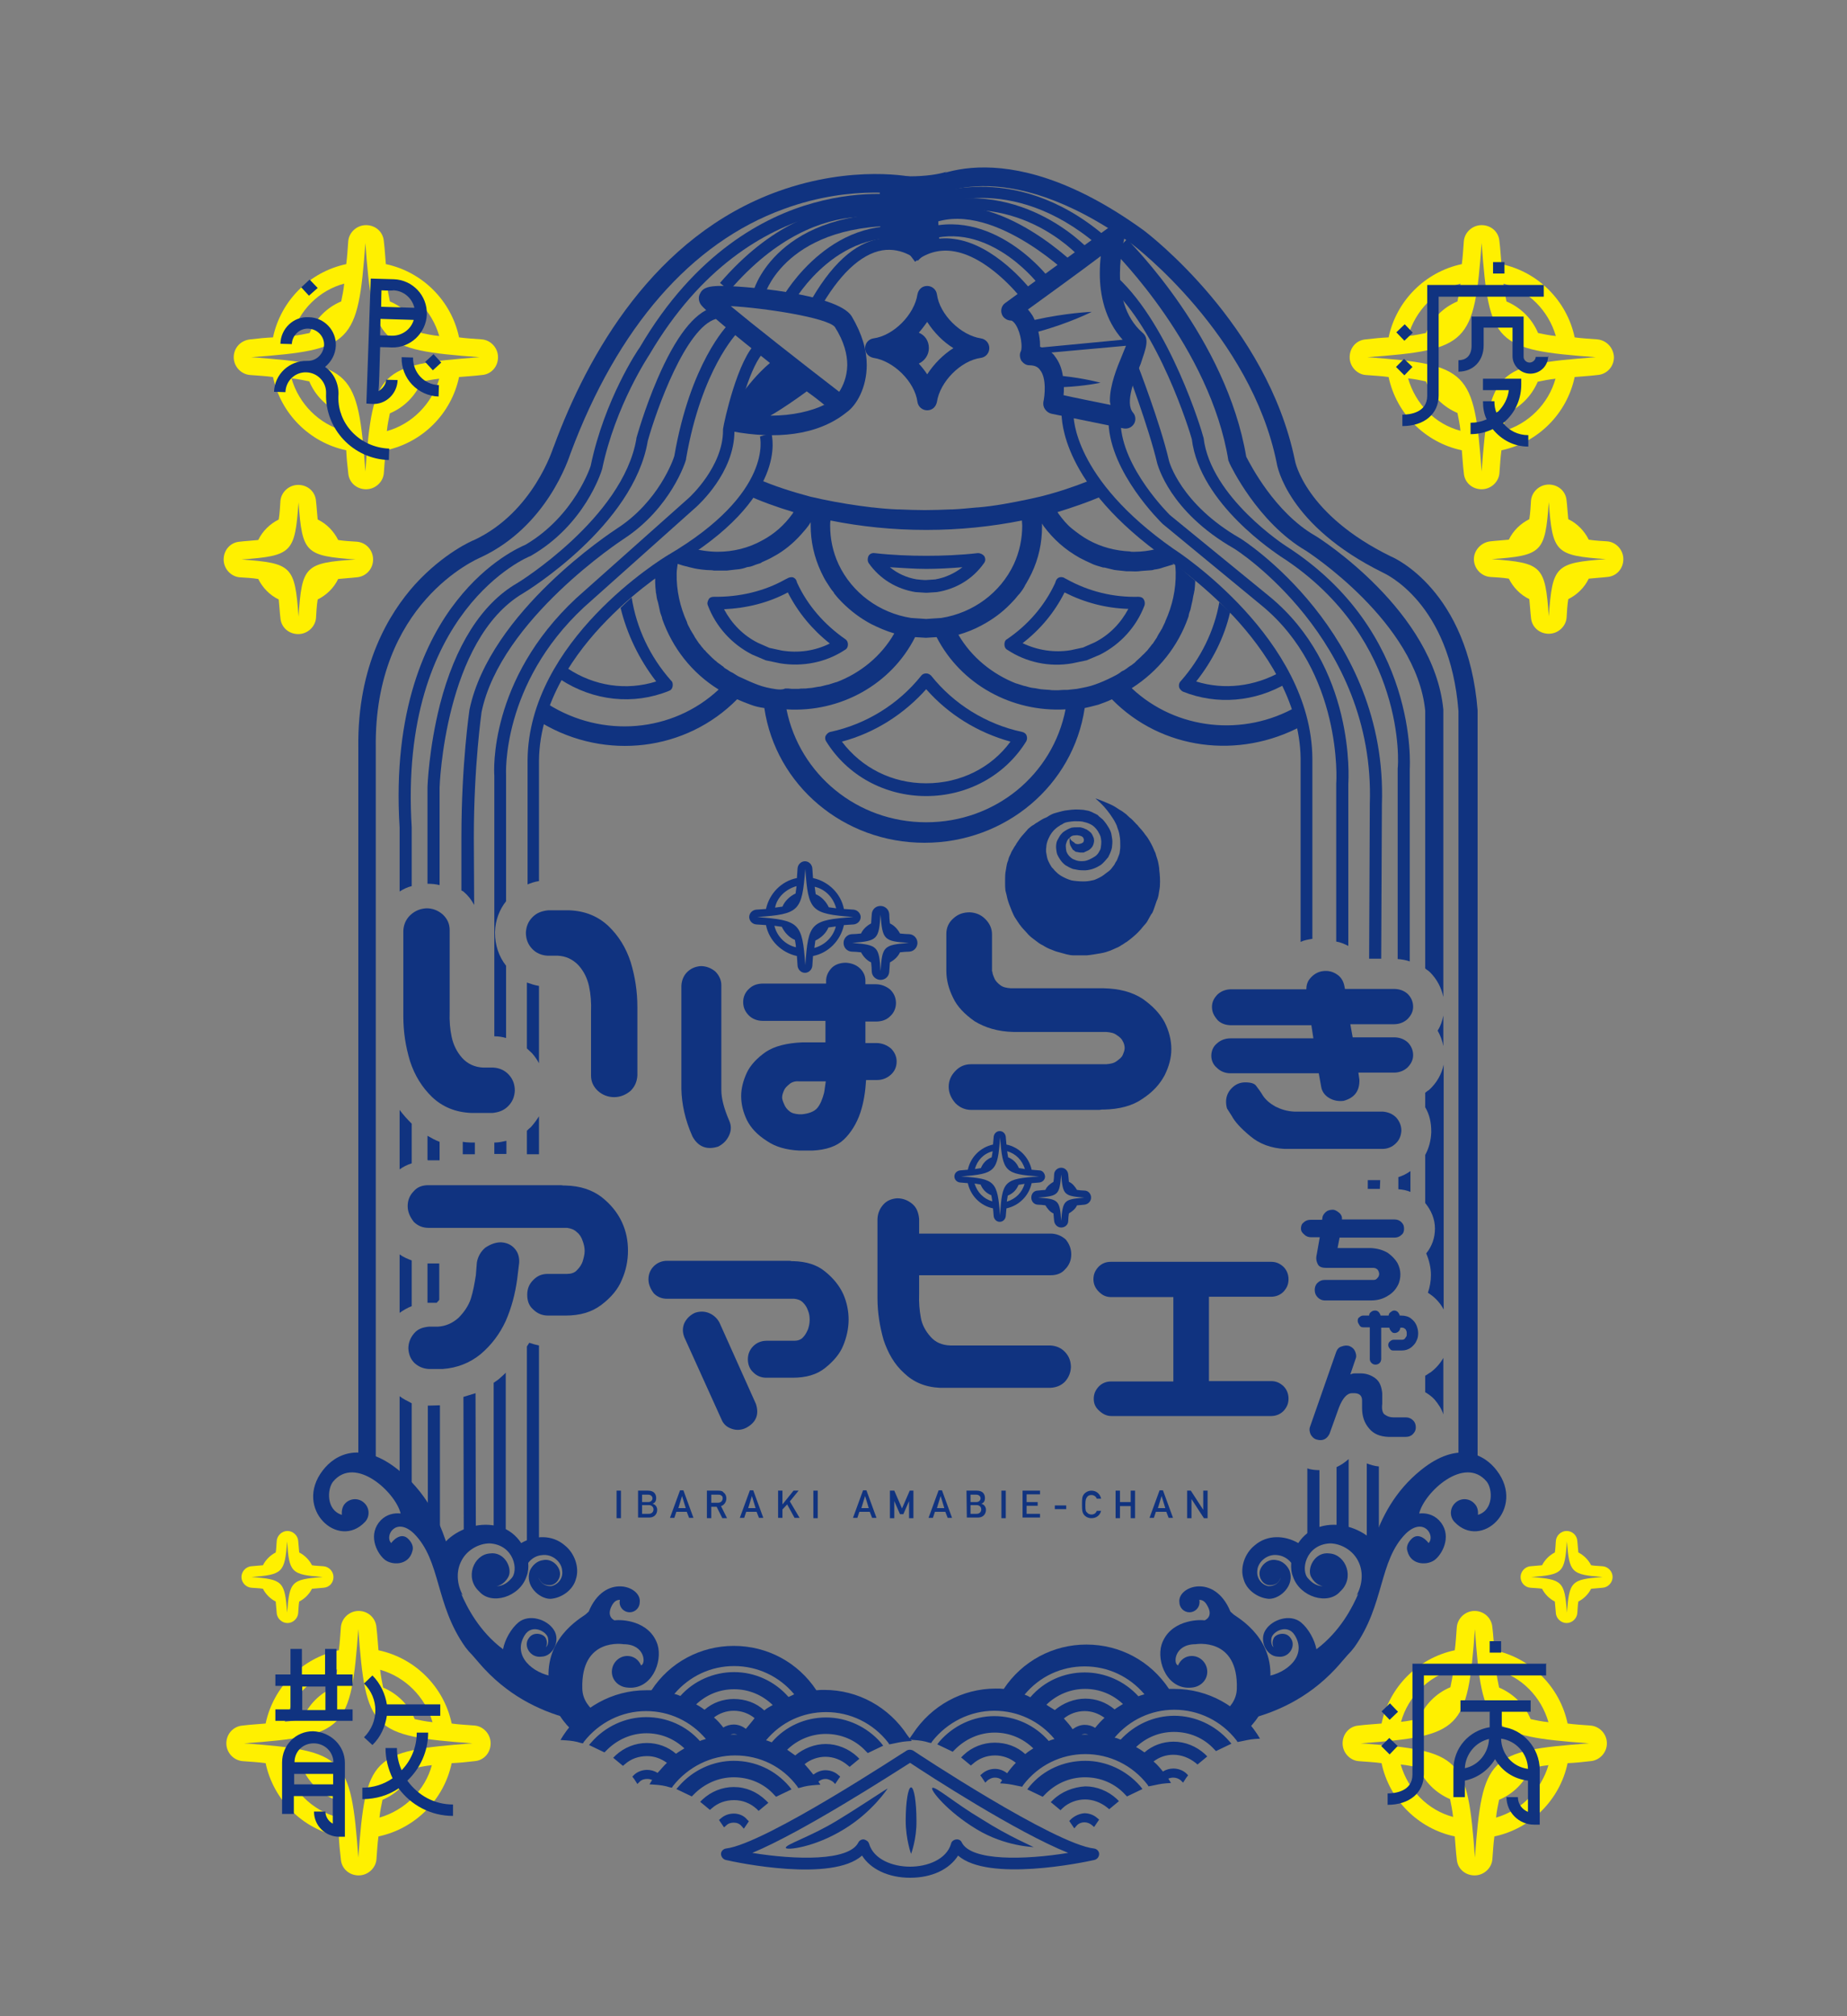 <?xml version="1.0" encoding="utf-8"?>
<!-- Generator: Adobe Illustrator 24.0.1, SVG Export Plug-In . SVG Version: 6.00 Build 0)  -->
<svg version="1.1" id="レイヤー_1" xmlns="http://www.w3.org/2000/svg" xmlns:xlink="http://www.w3.org/1999/xlink" x="0px"
	 y="0px" viewBox="0 0 550 600" style="enable-background:new 0 0 550 600;" xml:space="preserve">
<rect x="0" y="0" width="550" height="600" fill="#808080" stroke="none"/>
<style type="text/css">
	.st0{fill:#103380;}
	.st1{fill:#FFF000;}
</style>
<g>
	<path class="st0" d="M371.1,506.2c0.2,2,0.3,3.8,0.3,5.5c8.2-2,17.9-6.1,26.3-15.1c1.4-1.5,2.5-2.9,3.6-4.1c0.7-0.7,1.4-1.5,2-2.3
		c9.1-12.8,7.2-25.6,15.3-33.8c5.4-5.2,8.9,0.7,6.8,2.8c-0.1-0.2-2.9-3.8-5.3-1c-0.9,1-1.4,2.2-1,3.4c1.1,4.4,6.3,4.3,8.4,2.4
		c2.4-2.1,4.9-7.5,1-11.6c-1.8-1.8-4-2.2-5.9-2c1.5-6.3,13.5-17.4,20.1-9.5c1.8,2.2,2.1,8.5-2.6,9.9c0.1-1.1-0.1-2.4-1-3.3
		c-1.5-1.7-4.1-1.8-5.7-0.3c-1.7,1.5-1.8,4.1-0.3,5.7c8,8.5,21.3-4,12.6-15.3c-3.7-4.9-11.6-9-22.6-0.1
		c-7.8,6.3-11.7,14.1-14.1,21.2c-0.2-0.2-0.5-0.5-0.7-0.7c-3.6-3.2-9.7-5.4-15.4-3.6c-2.5,0.7-4.8,2.5-6.3,4.8
		c-4-2.3-9.2-2.6-13,0.7c-3,2.4-4.4,6.7-3.3,10c0.9,3.4,4.4,5.7,7.6,5.9c3.4,0,7.7-4,6.1-8.4c-0.7-1.6-2.2-2.9-3.8-3.1
		c-2.5-0.6-4.7,1.4-5.1,3.4c-0.3,2.1,1.1,3.8,2.6,4c2.9,0.3,3.4-1.7,3.7-2.2c0-0.1-0.6,2.6-3.7,2.5c-1.6-0.2-3.6-2-3.3-4.6
		c0.1-2.4,2.8-5.1,6.1-4.6c1.1,0.1,2.9,0.8,4,2.3c-0.1,1.4,0,2.8,0.5,4c2,6.2,10.5,8.7,14.1,4.5c4.4-4,1.7-10.9-3.1-11.3
		c-4.6-0.7-7,4.7-5.5,7.1c1.3,2.3,3.2,2.6,3.4,2.6c-0.2,0-2.2,0.2-4.3-2.2c-2.4-2.3-0.9-10.1,6.4-10.5c3.2,0,7,2,8.6,5.6
		c1.4,3,1.1,6.7-0.6,9.8c0.2-0.1,0.3-0.3,0.5-0.5c-1.7,4-5.4,11.3-12.5,16.6c-0.5-2.8-2.4-6.2-4.6-8c-3.2-2.6-8.5-0.9-10.5,2.2
		c-2.1,3.1,0.2,7.9,3.6,8c3.4,0.5,5.5-3.2,3.9-5.4c-1.4-2.3-4.7-1.4-5.2,0.1c-0.6,1.4,0,2.3,0,2.5c-0.1-0.1-0.9-0.9-0.6-2.6
		c0.2-2,4.8-4.6,7-0.9c3.7,6.1-2.5,11.3-8.6,12.2c-2,1.7-3.6,3.2-5.1,4.6c-0.2,0.7-0.5,1.3-0.7,2
		C371.1,505.9,371.1,506.2,371.1,506.2z"/>
	<path class="st0" d="M170.8,506.2c-0.3,2-0.3,3.8-0.3,5.5c-8.2-2-17.9-6.1-26.3-15.1c-1.4-1.5-2.5-2.9-3.6-4.1
		c-0.7-0.7-1.4-1.5-2-2.3c-9.1-12.8-7.2-25.6-15.3-33.8c-5.4-5.2-8.9,0.7-6.8,2.8c0.1-0.2,2.9-3.8,5.3-1c0.9,1,1.4,2.2,1,3.4
		c-1.1,4.4-6.3,4.3-8.4,2.4c-2.4-2.1-4.9-7.5-1-11.6c1.8-1.8,4-2.2,5.9-2c-1.5-6.3-13.5-17.4-20.1-9.5c-1.8,2.2-2.1,8.5,2.6,9.9
		c-0.1-1.1,0.1-2.4,0.9-3.3c1.5-1.7,4.1-1.8,5.7-0.3c1.7,1.5,1.8,4.1,0.3,5.7c-8,8.5-21.3-4-12.6-15.3c3.7-4.9,11.6-9,22.6-0.1
		c7.8,6.3,11.7,14.1,14.1,21.2c0.2-0.2,0.5-0.5,0.7-0.7c3.6-3.2,9.7-5.4,15.4-3.6c2.5,0.7,4.8,2.5,6.3,4.8c4-2.3,9.2-2.6,13,0.7
		c3,2.4,4.4,6.7,3.3,10c-0.9,3.4-4.4,5.7-7.6,5.9c-3.4,0-7.7-4-6.1-8.4c0.7-1.6,2.2-2.9,3.8-3.1c2.5-0.6,4.7,1.4,5.1,3.4
		s-1.1,3.8-2.6,4c-2.9,0.3-3.4-1.7-3.7-2.2c0-0.1,0.6,2.6,3.7,2.5c1.6-0.2,3.7-2,3.3-4.6c-0.1-2.4-2.8-5.1-6.1-4.6
		c-1.3,0.1-2.9,0.8-4,2.3c0.1,1.4,0,2.8-0.5,4c-2,6.2-10.5,8.7-14.1,4.5c-4.4-4-1.7-10.9,3.1-11.3c4.6-0.7,7,4.7,5.5,7.1
		c-1.3,2.3-3.2,2.6-3.4,2.6c0.2,0,2.2,0.2,4.3-2.2c2.4-2.3,0.9-10.1-6.4-10.5c-3.2,0-7,2-8.6,5.6c-1.4,3-1.1,6.7,0.6,9.8
		c-0.2-0.1-0.3-0.3-0.5-0.5c1.7,4,5.4,11.3,12.5,16.6c0.5-2.8,2.4-6.2,4.6-8c3.2-2.6,8.5-0.9,10.5,2.2c2.1,3.1-0.2,7.9-3.6,8
		c-3.4,0.5-5.5-3.2-3.9-5.4c1.4-2.3,4.7-1.4,5.2,0.1c0.6,1.4,0,2.3,0,2.5c0.1-0.1,0.9-0.9,0.6-2.6c-0.2-2-4.8-4.6-7-0.9
		c-3.7,6.1,2.5,11.3,8.6,12.2c2,1.7,3.6,3.2,5.1,4.6c0.2,0.7,0.5,1.3,0.7,2C170.8,505.9,170.8,506.2,170.8,506.2z"/>
	<path class="st0" d="M363.7,510.1c2.6-1.8,4.5-4.3,4.6-7.5c0.5-15.5-12.3-13.3-12.3-13.3c-6.4,0-6.7,5.9-5.2,6.3
		c0.8-1.8,2.3-2.8,4.1-2.8c2.5,0,4.6,2.1,4.6,4.7c0,2.6-2.1,4.5-4.6,4.7c-7.2,0.8-10.6-7.6-9-12.8c2.4-7.2,10.8-7.5,12.8-7.2
		c0,0,2.8-1,0.8-4.4c-0.8-1.5-1.7-1.7-2.4-1.7c0.1,0.2,0.1,0.5,0.1,0.7c0,1.7-1.4,3-3,3c-1.7,0-3-1.4-3-3
		c-0.6-4.8,10.5-8.7,15.2,2.8l1,0.9c3.3,2.2,13.9,9.1,10.1,23.8c-1.1,4.7-3.7,8.5-7,11.3C368.6,513.4,366.3,511.6,363.7,510.1z"/>
	<path class="st0" d="M178,510.1c-2.6-1.8-4.5-4.3-4.6-7.5c-0.5-15.5,12.3-13.3,12.3-13.3c6.4,0,6.7,5.9,5.2,6.3
		c-0.8-1.8-2.3-2.8-4.1-2.8c-2.5,0-4.6,2.1-4.6,4.7c0,2.6,2.1,4.5,4.6,4.7c7.2,0.8,10.6-7.6,9-12.8c-2.4-7.2-10.8-7.5-12.8-7.2
		c0,0-2.6-1-0.8-4.4c0.8-1.5,1.7-1.7,2.4-1.7c0,0.2-0.1,0.5-0.1,0.7c0,1.7,1.4,3,3,3c1.7,0,3-1.4,3-3c0.6-4.8-10.5-8.7-15.2,2.8
		l-1,0.9c-3.3,2.2-13.9,9.1-10.2,23.8c1.1,4.7,3.7,8.5,7,11.3C173.1,513.4,175.4,511.6,178,510.1z"/>
	<path class="st0" d="M319,541.3l-0.6,0.6l1.5,2.2l0.7-0.8c0.6-0.7,1.5-1,2.3-1s1.6,0.3,2.2,0.8l0.7,0.6l1.5-2.2l-0.6-0.5
		c-1-0.9-2.4-1.4-3.8-1.4C321.6,539.7,320.1,540.3,319,541.3z M313.6,535.6l-0.7,0.7l2.9,2.4l0.6-0.6c1.8-1.7,4.3-2.6,6.7-2.6
		c2.4,0,4.7,0.9,6.6,2.4l0.6,0.5l2.9-2.4l-0.7-0.7c-2.5-2.3-5.9-3.7-9.3-3.7C319.6,531.8,316.1,533.2,313.6,535.6z M306.6,531.6
		l-0.7,0.9l4.6,2.2l0.5-0.5c3.2-3.4,7.5-5.3,12.1-5.3c4.6,0,8.9,1.8,12,5.2l0.5,0.5l4.6-2.2l-0.7-0.9c-4.1-4.7-10.1-7.5-16.3-7.5
		C316.7,524,310.7,526.7,306.6,531.6z M270.6,517.7l1.5,0.1c1.6,0.1,3.1,0.3,4.6,0.8l0.6,0.1l0.3-0.5c4.5-5.7,11.3-9.1,18.5-9.1
		c7,0,13.5,3.1,17.9,8.4c-0.6,0.2-1.1,0.3-1.7,0.6c-4.1-4.7-10-7.4-16.2-7.4c-6.2,0-12.2,2.8-16.3,7.5l-0.7,0.9l4.6,2.2l0.5-0.5
		c3.2-3.3,7.5-5.2,12-5.2c4.4,0,8.4,1.7,11.5,4.7c-0.8,0.5-1.6,1-2.4,1.7c-2.5-2.3-5.7-3.4-9.1-3.4c-3.4,0-6.8,1.3-9.3,3.7l-0.7,0.7
		l2.9,2.4l0.6-0.5c1.8-1.6,4.1-2.5,6.6-2.5c2.3,0,4.5,0.8,6.2,2.2c-0.9,0.9-1.8,2-2.6,3.1c-1-0.8-2.3-1.3-3.6-1.3
		c-1.4,0-2.8,0.5-3.8,1.4l-0.6,0.5l0.5,0.7l1,1.5l0.7-0.7c0.5-0.3,1.1-0.8,2.2-0.8c0.7,0,1.5,0.2,2.1,0.8l-0.6,0.9l1.4,0.1
		c1.5,0.1,3.1,0.5,4.6,0.8l0.6,0.1l0.3-0.5c4.5-5.9,11.3-9.2,18.5-9.2c7.2,0,14,3.3,18.5,9.1l0.3,0.5l0.6-0.1
		c1.5-0.3,3.1-0.7,4.6-0.8l1.5-0.1l-0.8-1.3l0,0c0.5-0.2,1-0.3,1.5-0.3c0.8,0,1.6,0.3,2.2,0.8l0.7,0.7l0.9-1.4l0.6-0.8l-0.6-0.6
		c-1-0.9-2.4-1.4-3.8-1.4c-1.1,0-2.2,0.3-3.1,0.9c-0.8-1-1.7-2.1-2.8-3c1.7-1.3,3.7-2,5.9-2c2.4,0,4.7,0.9,6.6,2.4l0.6,0.5l2.9-2.4
		l-0.7-0.7c-2.5-2.3-5.9-3.7-9.3-3.7c-3.2,0-6.3,1.1-8.7,3.2c-0.8-0.6-1.6-1.1-2.5-1.6c3.1-2.9,7-4.5,11.3-4.5c4.6,0,8.9,1.8,12,5.2
		l0.5,0.5l4.6-2.2l-0.7-0.8c-4.1-4.7-10.1-7.5-16.3-7.5c-6.1,0-11.8,2.6-16,7.1c-0.6-0.2-1.1-0.5-1.8-0.6c4.5-5.3,10.9-8.3,17.8-8.3
		c7.2,0,14,3.3,18.5,9.1l0.3,0.5l0.6-0.1c1.5-0.3,3.1-0.7,4.6-0.8l1.5-0.1l-0.8-1.3c-5.5-8.4-14.7-13.5-24.7-13.5
		c-0.6,0-1.1,0-1.6,0c-5.5-8.3-14.6-13.2-24.6-13.2c-9.9,0-19.1,4.9-24.6,13.2c-0.8-0.1-1.6-0.1-2.4-0.1c-10,0-19.2,5.1-24.7,13.5
		L270.6,517.7z M322,516.2c0.3-0.1,0.7-0.2,1.1-0.2c0.3,0,0.7,0.1,1,0.2c-0.3,0-0.7,0-1,0C322.7,516.2,322.4,516.2,322,516.2z
		 M316.8,511.4c1.7-1.4,3.9-2.2,6.2-2.2c2.1,0,4.1,0.7,5.9,2c-1,0.9-2,2-2.8,3c-0.9-0.6-2-0.9-3.1-0.9c-1.3,0-2.5,0.5-3.6,1.3
		C318.7,513.5,317.8,512.5,316.8,511.4z M311.6,507.3c3.1-3,7.2-4.7,11.5-4.7s8.2,1.6,11.3,4.5c-0.8,0.5-1.7,1-2.5,1.6
		c-2.5-2.1-5.5-3.2-8.7-3.2c-3.3,0-6.6,1.3-9.1,3.4C313.2,508.3,312.4,507.9,311.6,507.3z M305.1,504.3c4.5-5.4,10.9-8.4,17.9-8.4
		c6.9,0,13.3,3,17.8,8.3c-0.6,0.2-1.1,0.3-1.8,0.6c-4.1-4.5-9.9-7.1-16-7.1c-6.2,0-12.1,2.6-16.2,7.4
		C306.3,504.8,305.7,504.5,305.1,504.3z"/>
	<path class="st0" d="M218.5,539.7c-1.4,0-2.8,0.5-3.8,1.4l-0.6,0.5l1.5,2.2l0.7-0.6c0.6-0.6,1.4-0.8,2.2-0.8c0.9,0,1.7,0.3,2.3,1
		l0.7,0.8l1.5-2.2l-0.6-0.6C221.5,540.3,220,539.7,218.5,539.7z M218.5,531.8c-3.4,0-6.7,1.3-9.3,3.7l-0.7,0.7l2.9,2.4l0.6-0.5
		c1.8-1.6,4.1-2.4,6.6-2.4c2.5,0,4.8,0.9,6.7,2.6l0.6,0.6l2.9-2.4l-0.7-0.7C225.4,533.2,222.1,531.8,218.5,531.8z M218.5,524
		c-6.2,0-12.2,2.8-16.3,7.5l-0.8,0.9l4.6,2.2l0.5-0.5c3.2-3.3,7.5-5.2,12-5.2c4.6,0,9,1.8,12.1,5.3l0.5,0.5l4.6-2.2l-0.7-0.9
		C230.8,526.7,224.9,524,218.5,524z M270.2,516.4c-5.5-8.4-14.7-13.5-24.7-13.5c-0.8,0-1.6,0-2.4,0.1c-5.5-8.3-14.6-13.2-24.6-13.2
		c-9.9,0-19.1,4.9-24.5,13.2c-0.6,0-1.1,0-1.6,0c-10,0-19.2,5.1-24.7,13.5l-0.8,1.3l1.5,0.1c1.6,0.1,3.1,0.3,4.6,0.8l0.6,0.1
		l0.3-0.5c4.5-5.7,11.2-9.1,18.5-9.1c6.9,0,13.3,3,17.8,8.3c-0.6,0.2-1.1,0.3-1.8,0.6c-4.1-4.6-9.9-7.1-16-7.1
		c-6.2,0-12.2,2.8-16.3,7.5l-0.7,0.8l4.6,2.2l0.5-0.5c3.2-3.3,7.5-5.2,12-5.2c4.3,0,8.2,1.6,11.3,4.5c-0.8,0.5-1.7,1-2.5,1.6
		c-2.4-2.1-5.5-3.2-8.7-3.2c-3.4,0-6.7,1.3-9.3,3.7l-0.7,0.7l2.9,2.4l0.6-0.5c1.8-1.6,4.1-2.4,6.6-2.4c2.1,0,4.1,0.7,5.9,2
		c-1,0.9-1.8,2-2.8,3c-0.9-0.6-2-0.9-3.1-0.9c-1.4,0-2.8,0.5-3.8,1.4l-0.6,0.6l0.6,0.8l0.9,1.4l0.7-0.7c0.6-0.6,1.4-0.8,2.2-0.8
		c0.6,0,1,0.1,1.5,0.3l0,0l-0.8,1.3l1.5,0.1c1.6,0.1,3.1,0.3,4.6,0.8l0.6,0.1l0.3-0.5c4.5-5.7,11.3-9.1,18.5-9.1
		c7.4,0,14.1,3.3,18.5,9.2l0.3,0.5l0.6-0.1c1.5-0.5,3.1-0.7,4.6-0.8l1.4-0.1l-0.6-0.9c0.6-0.5,1.3-0.8,2.1-0.8c1,0,1.7,0.5,2.2,0.8
		l0.7,0.7l1-1.5l0.5-0.7l-0.6-0.5c-1-0.9-2.4-1.4-3.8-1.4c-1.3,0-2.5,0.5-3.6,1.3c-0.8-1-1.7-2.1-2.6-3.1c1.7-1.4,4-2.2,6.2-2.2
		c2.4,0,4.7,0.9,6.6,2.5l0.6,0.5l2.9-2.4l-0.7-0.7c-2.5-2.3-5.9-3.7-9.3-3.7c-3.3,0-6.6,1.3-9.1,3.4c-0.8-0.6-1.6-1.1-2.4-1.7
		c3.1-3,7.2-4.7,11.5-4.7c4.6,0,8.9,1.8,12,5.2l0.5,0.5l4.6-2.2l-0.7-0.9c-4.1-4.7-10.1-7.5-16.3-7.5c-6.2,0-12.1,2.6-16.2,7.4
		c-0.6-0.2-1.1-0.5-1.7-0.6c4.5-5.4,10.9-8.4,17.9-8.4c7.2,0,14,3.3,18.5,9.1l0.3,0.5l0.6-0.1c1.5-0.3,3.1-0.7,4.6-0.8l1.5-0.1
		L270.2,516.4z M218.5,516.2c-0.3,0-0.7,0-1,0c0.3-0.1,0.7-0.2,1-0.2c0.3,0,0.8,0.1,1.1,0.2C219.4,516.2,218.9,516.2,218.5,516.2z
		 M222.1,514.5c-1-0.8-2.3-1.3-3.6-1.3c-1,0-2.2,0.3-3.1,0.9c-0.8-1-1.7-2.1-2.8-3c1.7-1.3,3.8-2,5.9-2c2.3,0,4.5,0.8,6.2,2.2
		C223.8,512.5,222.9,513.5,222.1,514.5z M227.6,509c-2.5-2.3-5.7-3.4-9.1-3.4c-3.2,0-6.3,1.1-8.7,3.2c-0.8-0.6-1.6-1.1-2.5-1.6
		c3.1-2.9,7-4.5,11.3-4.5c4.4,0,8.4,1.7,11.5,4.7C229.2,507.9,228.4,508.3,227.6,509z M234.8,505c-4.1-4.7-10-7.4-16.2-7.4
		c-6.1,0-12,2.6-16,7.1c-0.6-0.2-1.1-0.5-1.8-0.6c4.5-5.3,10.9-8.3,17.8-8.3c7,0,13.5,3.1,17.9,8.4
		C235.9,504.5,235.3,504.8,234.8,505z"/>
	<g>
		<path class="st0" d="M269.9,521c-0.5,0.2-42,27.7-53.7,29.1c-0.8,0.1-1.5,0.8-1.5,1.6s0.6,1.6,1.4,1.8c3.4,0.8,31.6,6.7,40.6-1.3
			c2.5,4,7.8,6.6,14.3,6.6s11.7-2.5,14.3-6.6c9,7.9,37.1,2.1,40.6,1.3c0.8-0.2,1.4-0.9,1.4-1.8c0-0.8-0.7-1.5-1.5-1.6
			c-11.8-1.3-53.3-28.7-53.8-29.1C271.3,520.6,270.5,520.6,269.9,521z M271,524.6c5.4,3.6,31.8,20.7,47.1,26.8
			c-12.9,2.1-28.9,2.5-31.7-3.1c-0.3-0.7-1-1-1.7-0.9c-0.7,0.1-1.4,0.6-1.5,1.3c-1.4,4.7-7.1,6.8-12.2,6.8c-5.1,0-10.8-2.1-12.2-6.8
			c-0.2-0.7-0.8-1.1-1.5-1.3c-0.7-0.1-1.4,0.3-1.7,0.9c-2.8,5.6-18.7,5.2-31.6,3.1C239,545.2,265.6,528,271,524.6z"/>
		<g>
			<path class="st0" d="M264.3,532.3c0-0.1-4.5,7-13.2,12.2c-8.7,5.3-17,6.2-17.1,5.4c-0.2-1,7.2-3.2,15.4-8.2
				C257.6,536.7,264.2,532.1,264.3,532.3z"/>
		</g>
		<g>
			<path class="st0" d="M307.8,549.7c0.1-0.1-8.4-0.1-17.1-5.4c-8.6-5.2-13.7-11.6-13.1-12.2c0.7-0.8,6.7,4.5,14.8,9.3
				C300.4,546.5,307.8,549.6,307.8,549.7z"/>
		</g>
		<g>
			<path class="st0" d="M271.3,551.7c0,0-1.6-4.4-1.6-9.9c0-5.4,0.7-9.9,1.6-9.9s1.6,4.4,1.6,9.9C273,547.3,271.3,551.7,271.3,551.7
				z"/>
		</g>
	</g>
	<g>
		<path class="st0" d="M183.6,443.6h1.3v8.2h-1.3V443.6z"/>
		<path class="st0" d="M189.9,443.6h3.1c1.6,0,2.4,0.9,2.4,2.2c0,0.7-0.2,1.4-1.1,1.7l0,0c0.9,0.2,1.4,1,1.4,1.8
			c0,1.4-1,2.3-2.3,2.3h-3.4V443.6z M191.2,444.7v2.3h1.8c0.9,0,1.3-0.6,1.3-1.1c0-0.6-0.5-1.1-1.3-1.1H191.2z M191.2,448.1v2.4h2
			c0.9,0,1.4-0.6,1.4-1.3c0-0.7-0.5-1.3-1.4-1.3h-2V448.1z"/>
		<path class="st0" d="M204.5,449.9h-3.1l-0.6,1.8h-1.3l3-8.2h1l3,8.2h-1.3L204.5,449.9z M204.2,448.8l-1.1-3.6l0,0l-1.1,3.6H204.2z
			"/>
		<path class="st0" d="M210.7,443.6h3.2c0.7,0,1.3,0.1,1.6,0.6c0.5,0.3,0.8,1,0.8,1.7c0,1-0.6,2-1.6,2.3l1.8,3.6h-1.4l-1.7-3.4h-1.6
			v3.4h-1.3v-8.2H210.7z M212,447.2h1.8c0.9,0,1.4-0.6,1.4-1.3c0-0.5-0.1-0.7-0.5-0.9c-0.2-0.2-0.5-0.2-0.9-0.2h-2v2.4H212z"/>
		<path class="st0" d="M225.3,449.9h-3.1l-0.6,1.8h-1.3l3-8.2h1l3,8.2h-1.3L225.3,449.9z M225,448.8l-1.1-3.6l0,0l-1.1,3.6H225z"/>
		<path class="st0" d="M231.7,443.6h1.3v4.1l0,0l3.3-4.1h1.5l-2.6,3.2l2.9,4.9h-1.5l-2.2-4l-1.4,1.5v2.5h-1.3V443.6z"/>
		<path class="st0" d="M242.2,443.6h1.3v8.2h-1.3V443.6z"/>
		<path class="st0" d="M259,449.9h-3.1l-0.6,1.8h-1.3l3-8.2h1l3,8.2h-1.3L259,449.9z M258.7,448.8l-1.1-3.6l0,0l-1.1,3.6H258.7z"/>
		<path class="st0" d="M265.2,443.6h1.1l2.3,5.3l2.3-5.3h1.1v8.2h-1.3v-5.1l0,0l-1.7,3.9h-1l-1.7-3.9l0,0v5.1h-1.3v-8.2H265.2z"/>
		<path class="st0" d="M281.5,449.9h-3.1l-0.6,1.8h-1.3l3-8.2h1l3,8.2h-1.3L281.5,449.9z M281.2,448.8l-1.1-3.6l0,0l-1.1,3.6H281.2z
			"/>
		<path class="st0" d="M287.8,443.6h3.1c1.6,0,2.4,0.9,2.4,2.2c0,0.7-0.2,1.4-1.1,1.7l0,0c0.9,0.2,1.4,1,1.4,1.8
			c0,1.4-1,2.3-2.3,2.3h-3.4L287.8,443.6L287.8,443.6z M289,444.7v2.3h1.7c0.9,0,1.3-0.6,1.3-1.1c0-0.6-0.5-1.1-1.3-1.1H289z
			 M289,448.1v2.4h1.8c0.9,0,1.4-0.6,1.4-1.3c0-0.7-0.5-1.3-1.4-1.3H289V448.1z"/>
		<path class="st0" d="M298.2,443.6h1.3v8.2h-1.3V443.6z"/>
		<path class="st0" d="M304.5,443.6h5.2v1.1h-4v2.3h3.3v1.1h-3.3v2.4h4v1.1h-5.2V443.6z"/>
		<path class="st0" d="M314.1,448h3.4v1.1h-3.4V448z"/>
		<path class="st0" d="M327.9,449.5c-0.3,1.5-1.5,2.3-2.9,2.3c-1.3,0-2.2-0.8-2.5-1.5c-0.2-0.5-0.3-0.7-0.3-2.6s0.1-2.2,0.3-2.6
			c0.3-0.7,1.3-1.5,2.5-1.5c1.5,0,2.6,1,2.9,2.4h-1.3c-0.2-0.6-0.8-1.1-1.6-1.1c-0.6,0-1,0.2-1.3,0.6c-0.3,0.5-0.5,0.7-0.5,2.3
			c0,1.7,0.1,2,0.5,2.3c0.2,0.3,0.7,0.6,1.3,0.6c0.7,0,1.3-0.3,1.6-1.1h1.3V449.5z"/>
		<path class="st0" d="M336.7,448.2h-3.2v3.6h-1.3v-8.2h1.3v3.4h3.2v-3.4h1.3v8.2h-1.3V448.2z"/>
		<path class="st0" d="M347.3,449.9h-3.1l-0.6,1.8h-1.3l3-8.2h1l3,8.2h-1.3L347.3,449.9z M347,448.8l-1.1-3.6l0,0l-1.1,3.6H347z"/>
		<path class="st0" d="M353.5,443.6h1.1l3.7,5.7l0,0v-5.7h1.3v8.2h-1.1l-3.7-5.7l0,0v5.7h-1.3V443.6z"/>
	</g>
	<path class="st0" d="M112.1,436.7h-5.4V222.4c-0.3-24.4,9.1-39.8,16.9-48.5c8.6-9.4,17.2-13.1,17.6-13.2
		c17.7-8.3,23.5-27.4,23.6-27.6l0.1-0.2c10.1-27.4,29.9-62.7,66.9-76c22.3-8,40.1-4.3,40.8-4l-1.1,5.3c-0.1,0-17.2-3.7-38.1,4
		c-27.6,10-49.5,35.2-63.5,72.7c-0.6,1.7-7,21.7-26.6,30.9c-1.4,0.6-32,13.8-31.4,56.8v214.2H112.1z"/>
	<g>
		<path class="st0" d="M119,348c1.1-0.8,2.3-1.4,3.6-1.8v-11.8c-1.3-1.3-2.5-2.6-3.6-4.1V348z"/>
		<path class="st0" d="M122.6,375.1c-1.3-0.5-2.5-1-3.6-1.8v17.4c1.1-0.8,2.3-1.5,3.6-2V375.1z"/>
		<path class="st0" d="M119,265.3c1.1-0.7,2.3-1.3,3.6-1.6v-17.5c-4-64.7,34.9-80.6,35.3-80.7l0.2-0.1c16-9.2,20.9-24.8,21.2-25.8
			c4-19.1,14-33.9,14.1-34.1c30.6-52,75.4-43.5,75.9-43.5l0.7-3.6c-0.5-0.1-12.1-2.4-27.8,2c-14.5,4-35.2,14.8-51.7,43
			c-0.5,0.6-10.5,15.5-14.6,35.2c0,0.1-4.8,14.9-19.4,23.5c-1.4,0.6-11.2,4.8-20.5,16.7c-9,11.4-19.2,32.4-17,67.5v19.1H119z"/>
		<path class="st0" d="M119,415.5v30.7l3.6,2.2v-30.8C121.3,416.9,120,416.3,119,415.5z"/>
	</g>
	<path class="st0" d="M217.2,86.5l-2.8-2.3c29.9-34.7,59.7-20.1,59.9-19.9l-1.6,3.2C271.7,66.9,245.2,54,217.2,86.5z"/>
	<g>
		<path class="st0" d="M130,387.7c0.1,0,0.1-0.1,0.2-0.2c0.2-0.2,0.5-0.5,0.6-0.7V376h-3.3c-0.1,0-0.2,0-0.2,0v11.7h0.1H130z"/>
		<path class="st0" d="M127.6,345.3h3.3v-5.5c-1.3-0.5-2.4-1.1-3.6-1.8v7.2C127.4,345.3,127.5,345.3,127.6,345.3z"/>
		<path class="st0" d="M127.5,418.3h-0.1v33.1l3.6,8.5v-41.7L127.5,418.3z"/>
		<path class="st0" d="M130.9,263.4v-29c0-0.5,1.5-44,24.8-57.8c1.4-0.8,33-20.3,37.2-45.4c2.6-9.3,11.3-33.7,20.3-36.3l-1-3.4
			c-5.5,1.6-11,8.7-16.4,21.2c-3.9,9-6.2,17.4-6.3,17.7v0.2c-4,23.5-35.3,42.9-35.6,43c-10.5,6.1-18.4,18.6-22.9,36.1
			c-3.3,13.1-3.7,24.1-3.7,24.7v28.6C128.5,263,129.8,263.1,130.9,263.4z"/>
	</g>
	<path class="st0" d="M227.9,87.2l-3.4-1c0.3-1,8.4-26.1,50.9-22.2l-0.3,3.6C235.4,64,228,87,227.9,87.2z"/>
	<path class="st0" d="M236.3,89.9l-3.1-1.7c0.1-0.2,15.3-26.7,41.5-19.7l-0.9,3.4C250.2,65.6,236.4,89.7,236.3,89.9z"/>
	<path class="st0" d="M243.8,92.5l-3.1-1.7c6.6-12,13.8-18.6,21.5-19.8c7.9-1.3,13.3,3.9,13.6,4.1l-2.5,2.5
		c-0.1-0.1-4.4-4.1-10.6-3.1C256.3,75.6,249.7,81.8,243.8,92.5z"/>
	<path class="st0" d="M439.7,436.4l-5.4-2.2V211.6c-2.5-32.2-21.7-40.8-22.5-41.2c-28.4-14-31.5-31.8-31.6-32.5
		c-7.7-38.3-42.5-64.8-42.9-65.1c-39.3-28.3-60.2-13.6-60.5-13.5l-3.2-4.3c0.9-0.7,24-17.5,66.9,13.5c1.5,1.1,36.8,28.1,45.1,68.5
		c0,0.2,3,16.1,28.6,28.6c0.8,0.3,23,10,25.8,45.8v0.2v224.6H439.7z"/>
	<path class="st0" d="M326.8,72.9c-26.1-22.2-49.1-11.5-50.1-10.9l-1.6-3.2c0.2-0.1,26.1-12.3,54,11.5L326.8,72.9z"/>
	<path class="st0" d="M321.3,76.3c-0.8-0.8-19.3-20.9-47.5-11.2l-1.1-3.3c30.3-10.6,51,12,51.3,12.2L321.3,76.3z"/>
	<path class="st0" d="M318.2,81.7c-0.2-0.2-25.8-24.8-43.6-13.7l-2-3c20.2-12.8,46.9,13,47.9,14.1L318.2,81.7z"/>
	<path class="st0" d="M308.8,84.1c0,0-4.1-5.2-10.6-9.2c-8.5-5.2-16.9-6-25.1-2.3l-1.5-3.3c22.1-9.9,39.8,12.3,40,12.5L308.8,84.1z"
		/>
	<path class="st0" d="M303.7,88.3c-0.1-0.1-9.7-12.3-20.3-13.6c-3.9-0.5-7.7,0.6-10.9,3.2l-2.2-2.9c4.1-3.2,8.7-4.6,13.7-3.9
		c12.2,1.5,22.3,14.4,22.8,14.9L303.7,88.3z"/>
	<g>
		<path class="st0" d="M275.8,200.4c-0.6,0-1.1,0.2-1.5,0.7c-6.7,8.4-16.3,14.4-27,16.7c-0.6,0.1-1.1,0.6-1.4,1.1s-0.2,1.3,0.1,1.7
			c6.3,10.2,17.5,16.3,29.8,16.3c12.3,0,23.5-6.1,29.8-16.3c0.3-0.6,0.3-1.1,0.1-1.7c-0.2-0.6-0.8-1-1.4-1.1
			c-10.7-2.3-20.3-8.3-27-16.7C276.9,200.7,276.4,200.4,275.8,200.4z M275.8,205.1c6.6,7.5,15.3,12.9,25.1,15.6
			c-5.7,7.8-14.9,12.4-25.1,12.4s-19.2-4.6-25.1-12.4C260.5,218.1,269.2,212.5,275.8,205.1z"/>
		<path class="st0" d="M315.5,171.8c-0.6,0.2-0.9,0.6-1.1,1.1l-0.2,0.6c-3.1,6.7-8,12.4-14.3,16.7c-0.6,0.3-0.8,0.9-0.8,1.6l0,0
			c0,0.7,0.3,1.3,0.9,1.6c5.6,3.7,12.5,5.2,19.3,4l4.3-0.9l4-1.7c6.1-3.1,10.8-8.3,13.2-14.6c0.2-0.6,0.1-1.3-0.2-1.8
			c-0.3-0.6-1-0.8-1.6-0.8c-7.5,0.2-14.8-1.6-21.3-5.2c-0.1-0.1-0.6-0.3-0.6-0.3C316.6,171.7,316,171.7,315.5,171.8z M317.6,175.2
			L317.6,175.2L317.6,175.2L317.6,175.2z M317,176.3c5.9,3,12.3,4.7,19,4.9c-2.3,4.3-5.7,7.8-10.1,10l-3.4,1.5l-3.7,0.8
			c-4.9,0.8-9.9,0-14.3-2.1C309.7,187.4,314,182.3,317,176.3z"/>
		<path class="st0" d="M234.5,172.1l-0.6,0.3c-6.4,3.6-13.8,5.3-21.3,5.2c-0.7,0-1.3,0.2-1.6,0.8c-0.3,0.6-0.5,1.1-0.2,1.8
			c2.4,6.3,7.1,11.5,13.2,14.6l4,1.7l4.3,0.9c6.8,1.1,13.7-0.3,19.3-4c0.6-0.3,0.9-0.9,0.9-1.6c0-0.7-0.3-1.3-0.8-1.6
			c-6.2-4.3-11.2-10-14.3-16.7c-0.1-0.2-0.2-0.6-0.2-0.6c-0.2-0.6-0.6-0.9-1.1-1.1C235.6,171.7,235,171.8,234.5,172.1z M235.8,175.8
			C235.8,175.8,235.8,175.9,235.8,175.8C235.8,175.9,235.8,175.8,235.8,175.8z M234.6,176.3c3,5.9,7.2,11,12.5,15.2
			c-4.4,2.2-9.3,2.9-14.3,2.1l-3.7-0.8l-3.4-1.5c-4.4-2.2-7.8-5.7-10.1-10C222.3,181,228.8,179.4,234.6,176.3z"/>
		<path class="st0" d="M291.2,164.6c-5.3,0.6-10.5,0.8-15.4,0.8c-4.9,0-10.1-0.2-15.4-0.8c-0.8-0.1-1.5,0.3-1.8,0.9
			c-0.3,0.7-0.3,1.5,0.1,2.1c3.3,4.7,8.3,7.7,13.9,8.6c0.1,0,3.1,0.2,3.1,0.2c0.1,0,0.2,0,0.3,0l3-0.2c5.7-0.9,10.7-3.9,14-8.6
			c0.5-0.6,0.5-1.4,0.1-2.1C292.7,165,292,164.6,291.2,164.6z M272.9,172.4c-2.9-0.5-5.6-1.7-7.9-3.6c3.7,0.2,7.2,0.5,10.8,0.5
			c3.4,0,7.1-0.2,10.8-0.5c-2.3,1.8-5.1,3.1-8,3.6c0,0,0.2,0,0.3,0c0,0-2.8,0.2-3,0.2C275.5,172.7,272.9,172.4,272.9,172.4z"/>
		<path class="st0" d="M292.1,100.7c-6-0.9-12.3-7.1-13.1-13.1c-0.2-1.4-1.4-2.5-2.9-2.5c-1.5,0-2.6,1-2.9,2.5
			c-0.9,6-7.1,12.3-13.1,13.1c-1.4,0.2-2.5,1.4-2.5,2.9c0,1.4,1,2.6,2.5,2.9c6,0.9,12.3,7.1,13.1,13.1c0.2,1.4,1.4,2.5,2.9,2.5
			c1.5,0,2.6-1,2.9-2.5c0.9-6,7.1-12.3,13.1-13.1c1.4-0.2,2.5-1.4,2.5-2.9S293.5,100.9,292.1,100.7z M276.1,111.4
			c-0.7-1.1-1.6-2.2-2.5-3.2c1.7-0.8,3-2.5,3-4.6c0-2.1-1.1-3.8-3-4.6c0.9-1,1.7-2.1,2.5-3.2c2,3.1,4.7,5.9,7.8,7.8
			C280.9,105.5,278.1,108.3,276.1,111.4z"/>
		<path class="st0" d="M356.2,202.8c4.9-6.2,8.4-13.2,10.1-20.6c-1-1-2.2-2.1-3.2-3c-1.5,8.5-5.5,16.7-11.5,23.5
			c-0.5,0.5-0.6,1.1-0.5,1.7s0.6,1.1,1.1,1.4c10.2,4.1,21.6,3.1,31.2-2.6c-0.6-1.1-1.3-2.2-2-3.3
			C373.6,204.3,364.5,205.4,356.2,202.8z"/>
		<path class="st0" d="M195.4,202.8c-8.9,2.8-18.4,1.4-26.4-3.9c-0.7,1-1.4,2.2-2.1,3.3c9.8,6.4,21.7,7.7,32.3,3.4
			c0.6-0.2,1-0.7,1.1-1.4c0.1-0.6,0-1.3-0.5-1.7c-6.3-7.1-10.3-15.7-11.7-24.7c-1.1,1-2.3,2.1-3.3,3.1
			C186.7,188.7,190.3,196.2,195.4,202.8z"/>
		<path class="st0" d="M337,204.8c8-5.1,13.8-12.5,16.8-21c0.1-0.2,0.2-0.6,0.2-0.8c0.1-0.6,0.3-1,0.5-1.6c0.1-0.5,0.2-0.9,0.3-1.4
			s0.2-0.9,0.3-1.3c0.1-0.8,0.3-1.6,0.5-2.5c0-0.1,0-0.3,0.1-0.5c0.1-0.9,0.2-1.8,0.2-2.8v-0.1c-2.1-1.7-4-3.4-6-5.1
			c0.1,0.9,0.2,1.7,0.2,2.6c0.1,5.1-1,10-3.1,14.6c0,0,0,0,0,0.1c-0.3,0.7-0.7,1.4-1,2.1c-0.1,0.1-0.1,0.2-0.2,0.3
			c-0.3,0.6-0.7,1.1-1,1.7c-0.1,0.2-0.2,0.3-0.3,0.6c-0.3,0.5-0.7,1-1,1.5c-0.1,0.2-0.3,0.5-0.5,0.6c-0.3,0.5-0.7,0.9-1,1.3
			c-0.2,0.2-0.3,0.5-0.6,0.7c-0.3,0.3-0.7,0.8-1.1,1.1c-0.2,0.2-0.5,0.5-0.7,0.7c-0.3,0.3-0.8,0.7-1.1,1c-0.2,0.2-0.5,0.5-0.7,0.7
			c-0.5,0.3-0.8,0.7-1.3,0.9c-0.2,0.2-0.5,0.3-0.8,0.6c-0.5,0.3-0.9,0.7-1.5,0.9c-0.2,0.1-0.5,0.3-0.7,0.5c-0.7,0.5-1.5,0.9-2.3,1.3
			c-1.8,0.9-3.4,1.6-5.1,2.2c-1.6,0.6-3.3,0.9-5.4,1.3c-0.9,0.1-1.8,0.2-2.8,0.3c-0.3,0-0.7,0-1,0c-0.6,0-1.1,0.1-1.7,0.1
			c-0.5,0-0.9,0-1.3,0c-0.5,0-0.9,0-1.4-0.1c-0.6,0-1-0.1-1.5-0.1c-0.3,0-0.7-0.1-1.1-0.1c-0.6-0.1-1.1-0.2-1.7-0.3
			c-0.2,0-0.6-0.1-0.8-0.1c-0.7-0.1-1.3-0.3-2-0.5c-0.1,0-0.3-0.1-0.5-0.1c-0.7-0.2-1.5-0.5-2.2-0.7h-0.1
			c-7.1-2.8-13.3-7.8-17.2-14.5c2.4-0.7,4.7-1.6,6.9-2.8l0,0c3.2-1.7,6.1-3.8,8.6-6.4c0.1-0.1,0.1-0.1,0.2-0.2
			c0.8-0.8,1.5-1.6,2.2-2.5c0.1-0.1,0.2-0.2,0.3-0.3c0.7-0.9,1.3-1.7,1.8-2.8c0.1-0.1,0.1-0.2,0.2-0.3c0.6-1,1.1-2,1.6-3
			c2.1-4.4,3.1-9.1,3.1-13.9c0-0.3,0-0.7,0-0.9l0.5,0.8c2.9,3.9,6.4,7,10.7,9.4l0,0c1.1,0.6,2.2,1.1,3.3,1.6c0.1,0,0.2,0.1,0.2,0.1
			c1,0.5,2.2,0.8,3.2,1.1c0.2,0.1,0.5,0.1,0.7,0.1c0.9,0.2,2,0.5,2.9,0.7c0.2,0,0.6,0.1,0.8,0.1c0.9,0.1,1.8,0.2,2.8,0.3
			c0.3,0,0.6,0,0.9,0c0.9,0,1.8,0.1,2.8,0c0.3,0,0.6-0.1,0.9-0.1c0.9-0.1,1.8-0.1,2.8-0.2c0.3,0,0.7-0.1,0.9-0.2
			c0.9-0.1,1.8-0.3,2.6-0.6c0.3-0.1,0.7-0.2,1-0.3c0.8-0.2,1.5-0.5,2.3-0.7c-0.2-0.1-0.5-0.3-0.6-0.6c-1.6-1.4-3.1-2.6-4.7-3.9
			c-2.1,0.5-4.3,0.8-6.4,0.8c-0.2,0-0.3,0-0.6,0c-0.3,0-0.6,0-0.8-0.1c-4.4-0.2-8.6-1.3-12.4-3.4c-1.8-1-3.4-2.2-4.9-3.4
			s-2.8-2.8-3.9-4.3c0,0-0.1-0.1-0.2-0.3l-0.2-0.3c4.5-1.4,8.9-2.9,12.9-4.6c-1.4-1.6-2.5-3.1-3.6-4.7c-4.5,1.8-9.3,3.4-14.5,4.7
			l0,0l-3.6,0.8l0,0c-4.8,1-9.9,2-14.9,2.4c-0.1,0-0.1,0-0.2,0c-2.4,0.2-4.9,0.5-7.5,0.6c-0.2,0-0.3,0-0.6,0
			c-2.4,0.1-4.9,0.2-7.5,0.2s-4.9-0.1-7.5-0.2c-0.2,0-0.3,0-0.6,0c-2.5-0.1-4.9-0.3-7.4-0.6c-0.1,0-0.1,0-0.2,0
			c-5.1-0.6-10-1.4-14.8-2.4l0,0l0,0l-3.6-0.8l0,0c-5.6-1.5-10.9-3.2-15.7-5.3c-1,1.6-2.2,3.1-3.4,4.7c4.4,2,9.1,3.7,14.1,5.2
			c-0.1,0.1-0.2,0.3-0.3,0.5l-0.1,0.1c-2.3,3.2-5.3,5.9-8.9,7.8c-4.1,2.3-8.7,3.4-13.3,3.4c-2.8,0-5.5-0.5-8.3-1.1
			c-1.6,1.4-3.3,2.9-5.1,4.3c-1.7,1.4-3.4,2.9-5.2,4.4c0,0.2,0,0.3,0,0.6c0,0.3,0,0.6,0,0.9c0,0.9,0.1,1.8,0.2,2.8
			c0,0.2,0,0.3,0.1,0.6c0.1,0.8,0.2,1.6,0.5,2.4c0.1,0.5,0.2,0.9,0.3,1.3c0.1,0.5,0.2,0.9,0.3,1.4c0.1,0.6,0.3,1,0.5,1.6
			c0.1,0.2,0.2,0.6,0.2,0.8c3,8.5,8.7,16,16.8,21c-13.7,12.8-34.6,14.6-50.9,4.3c-0.7,1.8-1.3,3.8-1.7,5.7
			c19,11.2,42.9,8.3,58.1-7.1c1.4,0.6,2.6,1.1,4,1.6c1.3,0.5,2.6,0.8,4.1,1c3.4,23,23.6,40.1,47.7,40.1c24.1,0,44.3-17.1,47.7-40.1
			c1.5-0.3,2.9-0.7,4.1-1c1.3-0.5,2.6-0.9,4-1.6c14.8,15.1,37.8,18,56.6,7.9c-0.3-2-0.9-3.8-1.6-5.7
			C370.4,219.3,350.3,217.3,337,204.8z M247.3,154.9c9,1.8,18.5,2.8,28.5,2.8s19.5-1,28.5-2.8c0,0.5,0.1,1,0.1,1.5
			c0,3.9-0.8,7.8-2.5,11.5c-4,8.5-12.1,14.5-21.6,16l-4.5,0.3l-4.5-0.3c-9.5-1.5-17.6-7.5-21.6-16c-1.7-3.7-2.5-7.5-2.5-11.5
			C247.2,155.9,247.2,155.4,247.3,154.9z M231.1,205.1c-2.1-0.3-3.8-0.7-5.4-1.3c-1.6-0.6-3.2-1.3-5.1-2.2l0,0
			c-0.8-0.3-1.5-0.8-2.3-1.3c-0.2-0.1-0.3-0.2-0.6-0.3c-0.6-0.3-1-0.7-1.6-1c-0.2-0.1-0.5-0.3-0.7-0.6c-0.5-0.3-0.9-0.7-1.4-1
			c-0.2-0.2-0.5-0.3-0.7-0.6c-0.5-0.3-0.8-0.7-1.3-1.1c-0.2-0.2-0.5-0.5-0.6-0.6c-0.3-0.3-0.8-0.8-1.1-1.1c-0.2-0.2-0.3-0.5-0.6-0.6
			c-0.3-0.5-0.8-0.9-1.1-1.4c-0.1-0.2-0.3-0.3-0.5-0.6c-0.3-0.5-0.7-1-1-1.5c-0.1-0.1-0.2-0.3-0.3-0.5c-0.3-0.6-0.7-1.1-1-1.7
			c-0.1-0.1-0.1-0.2-0.2-0.3c-0.3-0.7-0.8-1.4-1-2.1c0,0,0,0,0-0.1c-2.1-4.6-3.2-9.5-3.1-14.6c0-0.9,0.2-1.8,0.3-2.8
			c0.9,0.3,1.8,0.6,2.8,0.8c0.2,0.1,0.5,0.1,0.7,0.2c0.9,0.2,2,0.5,3,0.6c0.2,0,0.5,0.1,0.7,0.1c0.9,0.1,2,0.2,3,0.2
			c0.2,0,0.5,0.1,0.7,0.1c0.9,0,1.8,0,2.9,0c0.2,0,0.6,0,0.8,0c0.9-0.1,1.7-0.2,2.6-0.3c0.3,0,0.7-0.1,1-0.1
			c0.8-0.1,1.6-0.3,2.4-0.6c0.3-0.1,0.8-0.1,1.1-0.2c0.8-0.2,1.5-0.6,2.3-0.8c0.3-0.1,0.8-0.2,1.1-0.5c1.1-0.5,2.3-1,3.3-1.6
			c3.2-1.7,6-4,8.4-6.7c0.8-0.9,1.6-1.8,2.3-2.8l0.5-0.8c0,0.3,0,0.7,0,0.9c0,4.8,1,9.4,3.1,13.9c0.5,1,1,2.1,1.6,3
			c0.1,0.1,0.1,0.2,0.2,0.3c0.6,0.9,1.1,1.8,1.8,2.6c0.1,0.1,0.2,0.2,0.3,0.5c0.7,0.9,1.4,1.7,2.2,2.5c0.1,0.1,0.1,0.1,0.2,0.2
			c2.5,2.5,5.4,4.7,8.6,6.4l0,0c2.2,1.1,4.5,2.1,6.9,2.8c-3.9,6.8-10.1,11.8-17.2,14.5c0,0,0,0-0.1,0c-0.7,0.2-1.5,0.5-2.2,0.7
			c-0.1,0-0.3,0.1-0.5,0.1c-0.7,0.2-1.3,0.3-2,0.5c-0.2,0-0.6,0.1-0.8,0.1c-0.6,0.1-1.1,0.2-1.7,0.3c-0.3,0-0.7,0.1-1.1,0.1
			c-0.5,0.1-1,0.1-1.5,0.1s-0.9,0-1.4,0.1c-0.5,0-0.9,0-1.3,0c-0.6,0-1.1,0-1.7-0.1c-0.3,0-0.7,0-1,0
			C232.9,205.3,232,205.2,231.1,205.1z M275.8,244.7c-20.6,0-37.7-14.3-41.6-33.6c16,1,31.2-7.4,38.3-21.5l3.2,0.2l3.2-0.2
			c7.2,14,22.3,22.4,38.4,21.5C313.5,230.5,296.4,244.7,275.8,244.7z"/>
		<path class="st0" d="M216.7,127.4L216.7,127.4l-0.1-0.1C216.7,127.2,216.7,127.4,216.7,127.4z M258.1,108.6
			c0-4.3-1.3-9.1-4.5-14.5c-4.3-6.8-33.3-9.2-39.8-9c-2.2,0.1-4.4,0.3-5.3,2.2c-0.6,1-0.5,2.2,0.1,3.2c1.1,1.8,10.9,9.8,20.9,17.7
			c-0.1-0.1-0.1-0.1-0.2-0.2c-7.4,6.2-12.6,15.7-13,16.3c-0.5,0.8-0.5,1.8-0.1,2.6c0,0.1,0.1,0.1,0.1,0.2c0,0,0-0.1-0.1-0.2
			c0.1,0.1,0.2,0.3,0.3,0.5c0.1,0.1,0.1,0.2,0.2,0.2l0,0c0.1,0.2,0.3,0.3,0.6,0.5c-0.2-0.1-0.3-0.2-0.6-0.5c0.2,0.1,0.3,0.3,0.6,0.5
			c0.3,0.2,0.6,0.3,0.9,0.3c12.5,2.3,25.1,1.4,33.9-5.7C255.1,120.6,258.1,115.3,258.1,108.6z M245.4,120.5c-3.7,1.8-9.3,3.2-16,3.2
			c3.8-2.2,7.5-4.8,10.8-7.2c-0.1-0.1-0.1-0.1-0.2-0.2C243.4,118.7,246.6,121.4,245.4,120.5z M249.9,116.6
			c-12.6-9.7-25.8-20.1-32.3-25.5c9.7,0.5,28.7,3.4,31,6.2c2.8,4.4,3.7,8.2,3.7,11.4C252.2,112.3,251,114.9,249.9,116.6z"/>
		<path class="st0" d="M340.2,99c-10.8-9.5-5.3-28.3-5.3-28.4c0.3-1.1-0.1-2.5-1-3.2c-1-0.7-2.4-0.7-3.3,0l-31.3,22.8
			c-1,0.7-1.4,2.1-1,3.2c0.3,1.1,1.5,2,2.8,2c0.3,0,0.9,0.5,1.4,1.3c1.6,2.6,2,6.7,1.5,7.8c-0.5,0.9-0.3,2,0.1,2.8
			c0.6,0.8,1.4,1.4,2.4,1.4c2,0,2.8,0.8,3.2,1.4c2,2.4,1.4,7.8,1,9.5c-0.1,0.8,0,1.5,0.5,2.2c0.5,0.7,1.1,1.1,1.8,1.3l21.6,4.4
			c1.3,0.2,2.4-0.3,3.1-1.4c0.6-1,0.5-2.4-0.3-3.3c-2.5-2.9,0.5-10.2,2.3-14.6C341.2,103.7,342.4,100.8,340.2,99z M310.2,103.4
			c-0.1-0.1-0.3-0.1-0.5-0.2c0-0.2,0-0.3,0-0.6c0-1.3-0.2-2.6-0.5-3.9c9.2-2.5,15.9-5.9,15.9-5.9s-7.7,0.3-17,2.4
			c-0.3-0.7-0.6-1.3-1-1.8c-0.3-0.5-0.7-0.9-1-1.3c4.4-3.2,15.1-10.9,21.7-15.9c-0.2,1.6-0.3,3.3-0.3,5.2c0,6.3,1.5,13.8,6.8,19.7
			L310.2,103.4z M334.2,105.6c-1.6,3.8-3.7,9-3.7,13.6c0,0.5,0.1,0.8,0.2,1.3c-4.9-1-11-2.2-14-2.9c0.1-0.7,0.1-1.4,0.1-2.3v-0.1
			c6.3-0.3,10.9-1.3,10.9-1.3s-4.6-1.3-11.2-2c-0.3-2.1-1-4.1-2.4-5.9c-0.3-0.5-0.7-0.8-1-1.1l22.2-2
			C334.9,103.9,334.5,104.8,334.2,105.6z"/>
	</g>
	<path class="st0" d="M282.2,51c0,0-6.6,2.6-20.3,0.9l0.3,20.9c0,0,10.8,0,10.8,4.8c0,0,2.4-4.5,6.9-4.5
		C279.8,73.1,277.8,52.2,282.2,51z"/>
	<g>
		<path class="st0" d="M147.2,308.4h0.2c1.1,0,2.3,0.2,3.3,0.5v-21.5c-2.2-2.8-3.3-6.2-3.3-9.8v-0.3c0.1-3.4,1.3-6.6,3.3-9.1v-37.5
			c0-0.2-1.5-27,23.2-50l33.5-29.9c0.5-0.5,11.3-10.1,11.3-22.5c1.1-5.6,4.9-20.2,9-23.7l-2.3-2.8c-5.7,4.9-9.8,23.7-10.1,25.9v0.2
			v0.2c0,10.8-10,19.9-10.1,20l-33.6,29.9c-26.1,24.3-24.5,51.7-24.4,52.8L147.2,308.4L147.2,308.4z"/>
		<path class="st0" d="M147.2,340L147.2,340v3.4h3.6v-3.9c-1,0.2-2.2,0.5-3.3,0.5H147.2z"/>
		<path class="st0" d="M149,410c-0.6,0.6-1.3,1-2,1.5v47h3.6v-50C150.1,409,149.6,409.5,149,410z"/>
	</g>
	<g>
		<path class="st0" d="M138.1,265.4c1.3,1.1,2.3,2.4,3.1,3.9l-0.1-20c0-21.7,2.3-37.2,2.3-37.4c5.7-27.6,42-51.3,42.3-51.5
			c14.1-9.2,18.5-23.1,18.6-23.7v-0.2c4.6-26.6,15.2-37.4,15.3-37.5l-1.3-1.3l-1.3-1.3c-0.5,0.5-11.4,11.6-16.2,39.3
			c-0.3,1.1-4.7,13.6-17.1,21.6c-1.5,1-37.8,24.7-43.9,53.9c0,0.1-2.4,16-2.4,37.9V265C137.7,265.1,138,265.3,138.1,265.4z"/>
		<path class="st0" d="M141.4,343.5V340h-1.3c-0.8,0-1.6-0.1-2.3-0.2v3.7H141.4z"/>
		<path class="st0" d="M138,415.7l0.1,42h3.6l-0.1-43.1C140.4,415,139.2,415.3,138,415.7z"/>
	</g>
	<g>
		<path class="st0" d="M160.5,316.4v-23c-1.3-0.2-2.4-0.6-3.6-1V312c0.5,0.5,1,0.9,1.5,1.4C159.2,314.3,159.9,315.3,160.5,316.4z"/>
		<path class="st0" d="M156.9,336.5v7h3.6v-11.3c-0.7,1.1-1.5,2.2-2.4,3.2C157.6,335.8,157.3,336.1,156.9,336.5z"/>
		<path class="st0" d="M157.6,399.6c-0.2,0.3-0.5,0.8-0.7,1.1v62.7l3.6-4.3v-58.7C159.5,400.2,158.5,399.9,157.6,399.6z"/>
		<path class="st0" d="M160.5,262.2v-35.9c0.2-17.5,11-32.3,20.1-41.6c9.9-10.2,20-16.3,20.1-16.4c34.3-20.2,29.2-38.6,29-39.4
			l-3.4,1c0,0.1,4.3,16.7-27.4,35.3c-1.7,1-41.5,25.4-41.8,61v37C158,262.8,159.2,262.4,160.5,262.2z"/>
	</g>
	<g>
		<path class="st0" d="M390,437.2l-0.6-0.2h-0.1V459l3.6-2.2v-19.3C391.9,437.5,390.9,437.4,390,437.2z"/>
		<path class="st0" d="M347.5,166.4c0.1,0.1,10,6.6,19.9,17.1c9,9.7,19.7,24.9,19.9,42.3v54.5c1-0.5,2.2-0.7,3.4-0.9h0.1v-53.7
			c-0.3-35.5-39.8-61.4-41.4-62.4c-30-21-29.7-39.5-29.7-39.7l-1.8-0.1l-1.8-0.1C316.3,124.4,315.6,144,347.5,166.4z"/>
	</g>
	<g>
		<path class="st0" d="M398,436.6v20.5l3.6,2.2v-25.1C400.5,435.2,399.3,436,398,436.6z"/>
		<path class="st0" d="M346.2,155.9l29.5,24.3c24.1,19.8,22.3,52.4,22.2,52.9v47.1c1.3,0.2,2.4,0.7,3.6,1.3v-48.3
			c0.1-1.4,2.1-34.8-23.6-55.8l-29.5-24.1c-0.1-0.1-14.3-14-14.7-27.5l-3.6,0.1C330.7,140.7,345.5,155.2,346.2,155.9z"/>
	</g>
	<g>
		<path class="st0" d="M367.4,163.2c0.5,0.2,42.2,26.9,40.5,76.1l-0.2,46h3.6l0.2-45.9c1.8-51.2-41.6-78.9-42.2-79.2
			c-17.8-10.2-21.2-23-21.2-23.1c-2.6-11.2-9.2-28.2-9.5-29l-3.3,1.3c0.1,0.2,6.7,17.5,9.3,28.5
			C344.8,138.4,348.2,152.2,367.4,163.2z"/>
		<polygon class="st0" points="407.3,351.2 407.3,353.8 410.9,353.8 411,351.2 		"/>
		<path class="st0" d="M407,435.5V463l3.6-4.3v-22.3C409.3,436.3,408.1,435.9,407,435.5z"/>
	</g>
	<g>
		<path class="st0" d="M416.4,353.9c1.3,0.1,2.4,0.3,3.6,0.8v-6.2c-1.1,0.8-2.3,1.4-3.6,1.8V353.9z"/>
		<path class="st0" d="M354.9,130.7c2.4,19.4,25.4,34.1,26.3,34.8c19.7,12.6,28.2,29.1,31.8,40.6c4,12.5,3.3,22.3,3.2,22.5v56.8
			c1.3,0.1,2.4,0.3,3.6,0.7v-57.3c0-0.5,2.8-40.8-36.7-66.2c-0.2-0.1-22.6-14.6-24.7-32.3l-0.1-0.3c-0.3-1.4-9.8-33-25.6-47.5
			l-2.4,2.6C345,98.3,354.3,128.4,354.9,130.7z"/>
	</g>
	<g>
		<path class="st0" d="M429.8,311.3v-9.1c-0.3,1.6-0.8,3.1-1.7,4.5C428.9,308.1,429.5,309.7,429.8,311.3z"/>
		<path class="st0" d="M424.4,325.2v4.3c1.3,2.2,1.8,4.6,1.8,7.2v0.3c-0.1,2.4-0.7,4.7-1.8,6.7V358c1.8,2.2,2.9,4.8,2.9,7.6
			s-0.9,5.3-2.6,7.4c0.9,2.1,1.4,4.3,1.4,6.4c0,1.8-0.3,3.6-0.9,5.3c0.3,0.2,0.7,0.5,1,0.7c1.5,1.1,2.8,2.6,3.7,4.3v-72.9
			c-0.6,2.9-2.1,5.5-4.4,7.6C425.1,324.6,424.8,324.9,424.4,325.2z"/>
		<path class="st0" d="M366,137.5l0.1,0.3c0.3,0.7,8.4,17.7,22.8,26.1c0.3,0.2,32.9,21.2,35.5,47.6v76.7c0.2,0.2,0.6,0.5,0.8,0.6
			l0.6,0.5c2.1,2.1,3.4,4.6,4,7.4v-85.3v-0.2c-2.8-29.2-36.6-50.9-38.2-51.8c-12-6.9-19.3-21.2-20.5-23.5
			c-5.9-35.1-34.3-63.5-35.5-64.7l-3.8,3.8c0.2,0.2,28.6,28.5,34,62.1L366,137.5z"/>
		<path class="st0" d="M429.8,404.1c-0.9,1.6-2.2,3.1-3.8,4.3c-0.6,0.3-1,0.7-1.6,1v4.9c1,0.6,2,1.3,2.8,2.2
			c1.1,1.3,2.1,2.8,2.6,4.4V404.1z"/>
	</g>
	<g>
		<g id="XMLID_3_">
			<g>
				<path class="st0" d="M335.1,241.4L335.1,241.4L335.1,241.4z"/>
				<path class="st0" d="M335.1,241.4L335.1,241.4L335.1,241.4L335.1,241.4L335.1,241.4z"/>
				<path class="st0" d="M335.1,241.4L335.1,241.4L335.1,241.4z"/>
				<path class="st0" d="M335.1,241.4L335.1,241.4L335.1,241.4z"/>
				<path class="st0" d="M328,252.1L328,252.1L328,252.1z"/>
				<path class="st0" d="M322.9,253.7C323,253.7,323,253.7,322.9,253.7C322.8,253.7,322.9,253.7,322.9,253.7L322.9,253.7z"/>
				<path class="st0" d="M318.6,249.6L318.6,249.6L318.6,249.6z M314.4,241.9c0.5-0.1,1.6-0.5,2.8-0.7c1.3-0.2,2.6-0.3,3-0.3
					c0.7,0,1.1,0,2.4,0.1c0.5,0.1,1,0.2,1.6,0.3c0.6,0.2,1.3,0.5,1.6,0.7c0.1,0,0.6,0.3,0.6,0.3c0.3,0.1,0.6,0.3,0.8,0.6
					c0.3,0.3,0.8,0.6,1.1,0.9c0.3,0.3,1,1.1,1.6,2.1c0.6,0.9,0.9,1.7,1,2.1c0.1,0.6,0.2,1,0.3,1.8s0,1.6-0.1,2.5
					c-0.2,0.9-0.5,1.6-1.1,2.8c-0.5,0.6-1.5,1.8-2.2,2.3c-1.4,0.9-2.9,1.5-4.6,1.6c-0.5,0-1.6,0-2.1-0.1c-0.6-0.1-1-0.2-1.6-0.3
					c-0.8-0.3-1.5-0.7-2.2-1.1c-0.7-0.5-1.4-1.3-1.8-2c-0.2-0.3-0.5-0.8-0.7-1.3c-0.2-0.6-0.3-1.7-0.3-1.7s-0.1-0.7,0.1-1.7
					c0.1-0.6,0.6-1.3,0.8-1.7c0.3-0.6,0.8-1.1,1.1-1.4c0.8-0.6,1.7-1.1,2.6-1.4c0.6-0.1,1-0.1,1.5-0.1c0.3,0,0.7,0,1.1,0
					c0,0,0.5,0.1,1.1,0.3c0.2,0.1,0.3,0.2,0.7,0.3c0.3,0.2,0.8,0.5,1,0.7c0,0,0.1,0.1,0.2,0.2c0.1,0,0.3,0.3,0.5,0.6
					c0,0,0.3,0.6,0.5,1.1c0.1,0.5,0.1,0.9,0.1,0.9c-0.1,0.8-0.3,1.3-0.5,1.6c-0.1,0.2-0.6,0.8-1.1,1.1c-0.6,0.3-1.3,0.6-1.5,0.7l0,0
					c-0.1,0-0.6,0-1,0s-0.9-0.2-1.3-0.2c-0.3-0.1-0.6-0.5-0.9-0.6c-0.1-0.1-0.2-0.3-0.3-0.5c-0.1-0.1-0.2-0.3-0.3-0.5
					c-0.2-0.3-0.3-0.6-0.3-0.8c-0.1-0.2-0.1-0.5-0.1-0.8c0,0,0-0.7,0-0.8c0,0,0-0.1,0-0.2v-0.1l0.3,0.6c0.2,0.3,0.2,0.3,0.6,0.6
					c0.2,0.2,0.6,0.3,0.6,0.5c0.2,0.2,0.5,0.2,0.8,0.3c0.1,0,0.3,0,0.3,0c0.5-0.1,0.7-0.1,1.1-0.3c0,0,0.5-0.2,0.5-0.6
					c0.1-0.3,0.1-0.5,0-0.6c0-0.1,0-0.2-0.1-0.3c0-0.1-0.1-0.2-0.2-0.3c-0.2-0.2-0.5-0.3-0.5-0.3c-0.3-0.1-0.6-0.2-0.9-0.2
					c-0.2-0.1-0.6,0-1,0c-0.7,0-1.1,0.3-1.6,0.8l0,0l0,0c0,0,0,0-0.1,0.1c-0.6,0.6-0.6,0.9-0.9,1.8c-0.1,0.6,0.1,2,0.2,2.2
					c0.3,0.8,1,1.6,1.8,2.1c0.5,0.2,1.1,0.5,1.7,0.6c0.6,0.1,1.3,0.1,2,0s1.8-0.6,2.9-1.3c0.5-0.3,0.9-0.8,1.1-1.1
					c0.2-0.3,0.3-0.6,0.5-0.9c0.1-0.1,0.1-0.3,0.1-0.3l0,0l0,0c0,0,0.2-0.6,0.1-0.6c0,0,0,0,0,0.1c0,0,0.1-0.6,0.1-0.7
					c0-0.6,0.1-0.8,0-1.4c0-0.2-0.1-0.7-0.2-1.1c-0.2-0.6-0.5-1-0.8-1.6c-0.6-0.9-1.4-1.6-1.8-1.8c-0.3-0.2-1.3-0.7-2.4-0.9
					c-0.2-0.1-0.9-0.2-1.8-0.2c-1.3-0.1-2.6,0.2-2.8,0.2c-0.7,0.1-1.3,0.3-1.8,0.7c-0.5,0.2-0.6,0.3-1,0.6c-0.1,0-0.2,0.1-0.2,0.1
					c-0.3,0.2-0.8,0.6-1.3,1.1c-0.6,0.7-0.6,0.7-1.1,1.5c-0.3,0.6-0.7,1.3-0.9,2.1c-0.2,0.6-0.2,1.1-0.3,2c0,0,0,0.7,0,0.8
					c0.1,0.6,0.1,0.6,0.2,1.1c0.1,0.7,0.3,1.4,0.7,2.1c0.2,0.5,0.6,1,0.8,1.4c0.3,0.3,0.7,0.7,0.9,1c0.6,0.6,1,1,1.8,1.5
					c1,0.6,2.1,1.1,3.2,1.4c1.1,0.2,2.4,0.3,3.6,0.3c0.8,0,1.7-0.1,2.5-0.3c0.6-0.1,0.9-0.2,1.5-0.5c1.1-0.5,1.6-0.8,2.6-1.6
					c0.7-0.5,1.4-1,1.8-1.6s0.7-0.8,0.9-1.3s0.6-0.8,0.8-1.5c0.3-0.8,0.6-1.5,0.6-1.7c0.1-0.7,0.2-1.3,0.2-2c0-1.1,0-2.1-0.2-3.1
					c-0.1-0.9-0.5-2-0.8-2.8c0,0,0,0,0-0.1c-0.1-0.2-0.6-1.4-1.3-2.4c-1-1.6-2.4-3.2-2.5-3.3c-0.8-0.9-1.7-1.7-2.6-2.5
					c0.5,0.1,4.5,1.7,5.3,2.2c0.5,0.2,2,1.3,2.3,1.4c0,0,0.8,0.5,1,0.7l0,0l0,0l0,0l0,0c0.9,0.7-0.1-0.2,1.6,1.4
					c0.5,0.3,1.4,1.3,1.4,1.3c0.3,0.3,0.9,1,0.9,0.9c0.5,0.7,0.6,0.7,1.1,1.3c0.2,0.2,0,0,0.9,1.1c0.3,0.5,0.8,1,1.1,1.5
					c0.6,0.9,1.4,2.4,1.8,3.4c0.2,0.6,0.5,0.9,0.6,1.5c0.2,0.8,0.6,1.6,0.8,2.9c0.1,0.7,0.2,1,0.2,1.6c0.2,1.6,0.3,3.1,0.2,4.7
					c0,0.6-0.1,0.9-0.3,2.2c-0.1,0.8-0.3,1.7-0.7,2.5c-0.2,0.7-0.5,1.4-0.9,2.6c-0.2,0.5-0.3,0.9-0.7,1.3c-0.3,0.6-0.6,1-1,1.8
					s-0.8,1.1-1.3,1.7c-1,1.3-2,2.3-3.2,3.3c-0.6,0.5-1.1,0.9-1.8,1.4c-0.6,0.3-0.8,0.6-1.6,1c-0.1,0.1-0.8,0.5-1,0.6
					c-0.8,0.3-1.5,0.7-2.3,1c-0.8,0.3-1.7,0.6-2.9,0.8c-1.3,0.2-2.8,0.5-4.1,0.6c-0.9,0-1.5,0-2.4,0c-0.3,0-1,0-1.5,0
					c-0.6,0-1.3-0.1-2.1-0.3c-0.7-0.2-1.8-0.5-2.9-0.8c-0.7-0.2-1.3-0.5-1.6-0.6c-0.9-0.3-1.8-0.8-2.6-1.3c-0.7-0.3-1.5-0.9-2-1.3
					c-0.8-0.6-1.5-1.1-2.2-1.8c-0.2-0.2-0.7-0.8-0.9-1c-0.3-0.3-1.3-1.4-1.4-1.6c-0.6-0.7-1.1-1.6-1.4-2c-0.7-1-0.9-1.6-1.3-2.5
					c-0.6-1.5-1-2.5-1.3-3.6c-0.2-0.8-0.3-1.5-0.6-2.5c-0.1-0.8-0.1-1.6-0.1-2.4c0-0.7,0-2.2,0.1-2.9c0.1-0.6,0.2-1.3,0.3-1.8
					c0.1-0.7,0.2-1.1,0.5-1.8c0.2-0.9,0.3-1.1,0.8-2.1c0.2-0.6,0.5-1,0.8-1.5c0.2-0.5,0.7-1,0.9-1.5c0.6-0.8,0.9-1.4,1.5-2.1
					c0.5-0.6,1-1.1,1.5-1.7s0.5-0.6,0.9-0.9c0.7-0.6,0.8-0.6,1.3-0.9c0.3-0.2,0.6-0.5,0.9-0.6c0.3-0.2,0.8-0.5,1.1-0.7
					c0.8-0.5,1.1-0.6,1.8-0.9C312.9,242.4,313.6,242.1,314.4,241.9z"/>
				<path class="st0" d="M318.6,249.6L318.6,249.6L318.6,249.6z"/>
			</g>
		</g>
		<path class="st0" d="M307.1,356.4c0,1.1,0.8,2.1,2,2.1c0.7,0,1.5,0.1,2.2,0.2c0.6,1,1.4,2,2.4,2.4c0.1,0.8,0.1,1.6,0.2,2.2
			c0.1,1.1,1,2,2.1,2c1.1,0,2.1-0.8,2.1-2c0-0.7,0.1-1.5,0.2-2.2c1-0.6,2-1.4,2.4-2.4c0.8-0.1,1.6-0.1,2.2-0.2c1.1-0.1,2-1,2-2.1
			c0-1.1-0.8-2.1-2-2.1c-0.7,0-1.5-0.1-2.2-0.2c-0.6-1-1.4-2-2.4-2.4c-0.1-0.8-0.1-1.6-0.2-2.2c-0.1-1.1-1-2-2.1-2
			c-1.1,0-2.1,0.9-2.1,2c0,0.7-0.1,1.5-0.2,2.2c-1,0.6-2,1.4-2.4,2.4c-0.8,0.1-1.6,0.1-2.2,0.2C307.9,354.3,307.1,355.2,307.1,356.4
			z M309.1,356.4c6.1-0.5,6.4-0.8,6.9-6.9c0.5,6.1,0.8,6.4,6.9,6.9c-6.1,0.5-6.4,0.8-6.9,6.9C315.6,357.2,315.2,356.8,309.1,356.4z"
			/>
		<path class="st0" d="M309.5,348.3c-0.8-0.1-1.6-0.1-2.3-0.2c-0.8-3.7-3.7-6.7-7.5-7.5c-0.1-0.7-0.1-1.5-0.2-2.3
			c-0.1-0.9-0.8-1.7-1.8-1.7c-0.9,0-1.7,0.7-1.8,1.7c-0.1,0.8-0.1,1.6-0.2,2.3c-3.7,0.8-6.7,3.7-7.5,7.5c-0.7,0.1-1.5,0.1-2.3,0.2
			c-0.9,0.1-1.7,0.8-1.7,1.8c0,0.9,0.7,1.7,1.7,1.8c0.8,0.1,1.6,0.1,2.3,0.2c0.8,3.7,3.7,6.7,7.5,7.5c0.1,0.7,0.1,1.5,0.2,2.3
			c0.1,0.9,0.8,1.7,1.8,1.7c0.9,0,1.7-0.7,1.8-1.7c0.1-0.8,0.1-1.6,0.2-2.3c3.7-0.8,6.7-3.7,7.5-7.5c0.7-0.1,1.5-0.1,2.3-0.2
			c0.9-0.1,1.7-0.8,1.7-1.8C311.1,349.1,310.4,348.3,309.5,348.3z M305.2,347.9c-0.7-0.1-1.3-0.2-1.8-0.3c-0.6-1.5-1.7-2.6-3.2-3.2
			c-0.1-0.6-0.2-1.1-0.3-1.8C302.5,343.3,304.4,345.3,305.2,347.9z M295.6,342.6c-0.1,0.7-0.2,1.3-0.3,1.8c-1.5,0.6-2.6,1.7-3.2,3.2
			c-0.6,0.1-1.1,0.2-1.8,0.3C291,345.3,292.9,343.3,295.6,342.6z M290.2,352.2c0.7,0.1,1.3,0.2,1.8,0.3c0.6,1.5,1.7,2.6,3.2,3.2
			c0.1,0.6,0.2,1.1,0.3,1.8C292.9,356.8,291,354.8,290.2,352.2z M299.8,357.6c0.1-0.7,0.2-1.3,0.3-1.8c1.5-0.6,2.6-1.7,3.2-3.2
			c0.6-0.1,1.1-0.2,1.8-0.3C304.4,354.8,302.5,356.8,299.8,357.6z M297.8,361.7c-0.8-10.2-1.4-10.9-11.6-11.6
			c10.2-0.8,10.9-1.4,11.6-11.6c0.8,10.2,1.4,10.9,11.6,11.6C299,350.8,298.4,351.4,297.8,361.7z"/>
		<path class="st0" d="M251.2,280.6c0,1.4,1,2.5,2.4,2.6c0.8,0,1.8,0.1,2.8,0.2c0.7,1.3,1.7,2.4,3,3c0.1,0.9,0.2,2,0.2,2.8
			c0.1,1.4,1.3,2.4,2.6,2.4c1.4,0,2.5-1,2.6-2.4c0.1-0.8,0.1-1.8,0.2-2.8c1.3-0.7,2.4-1.7,3-3c0.9-0.1,2-0.2,2.8-0.2
			c1.4-0.1,2.4-1.3,2.4-2.6s-1-2.5-2.4-2.6c-0.8,0-1.8-0.1-2.8-0.2c-0.7-1.3-1.7-2.4-3-3c-0.1-0.9-0.2-2-0.2-2.8
			c-0.1-1.4-1.3-2.4-2.6-2.4c-1.4,0-2.5,1-2.6,2.4c-0.1,0.8-0.1,1.8-0.2,2.8c-1.3,0.7-2.4,1.7-3,3c-0.9,0.1-2,0.2-2.8,0.2
			C252.3,278.1,251.2,279.2,251.2,280.6z M253.8,280.6c7.5-0.6,7.9-1,8.4-8.4c0.6,7.5,1,7.9,8.4,8.4c-7.5,0.6-7.9,1-8.4,8.4
			C261.8,281.6,261.3,281.2,253.8,280.6z"/>
		<path class="st0" d="M254.2,270.7c-1-0.1-2-0.1-2.9-0.2c-0.9-4.6-4.6-8.2-9.2-9.2c-0.1-0.9-0.1-1.8-0.2-2.9
			c-0.1-1.1-1-2.1-2.2-2.1c-1.1,0-2.1,0.9-2.2,2.1c-0.1,1-0.1,2-0.2,2.9c-4.6,0.9-8.2,4.6-9.2,9.2c-0.9,0.1-1.8,0.1-2.9,0.2
			c-1.1,0.1-2.1,1-2.1,2.2c0,1.1,0.9,2.1,2.1,2.2c1,0.1,2,0.1,2.9,0.2c0.9,4.6,4.6,8.2,9.2,9.2c0.1,0.9,0.1,1.8,0.2,2.9
			c0.1,1.1,1,2.1,2.2,2.1c1.1,0,2.1-0.9,2.2-2.1c0.1-1,0.1-2,0.2-2.9c4.6-0.9,8.2-4.6,9.2-9.2c0.9-0.1,1.8-0.1,2.9-0.2
			c1.1-0.1,2.1-1,2.1-2.2C256.3,271.8,255.3,270.8,254.2,270.7z M249,270.3c-0.8-0.1-1.6-0.2-2.2-0.3c-0.8-1.7-2.2-3.2-3.9-3.9
			c-0.1-0.7-0.2-1.4-0.3-2.2C245.7,264.6,248.1,267,249,270.3z M237.2,263.7c-0.1,0.8-0.2,1.6-0.3,2.2c-1.7,0.8-3.2,2.2-3.9,3.9
			c-0.7,0.1-1.4,0.2-2.2,0.3C231.4,267,234,264.6,237.2,263.7z M230.6,275.5c0.8,0.1,1.6,0.2,2.2,0.3c0.8,1.7,2.2,3.2,3.9,3.9
			c0.1,0.7,0.3,1.4,0.3,2.2C234,281.2,231.4,278.8,230.6,275.5z M242.5,282.1c0.1-0.8,0.2-1.6,0.3-2.2c1.7-0.8,3.2-2.2,3.9-3.9
			c0.7-0.1,1.4-0.2,2.2-0.3C248.1,278.8,245.7,281.2,242.5,282.1z M239.8,287.2c-0.9-12.6-1.7-13.3-14.3-14.3
			c12.6-0.9,13.3-1.7,14.3-14.3c0.9,12.6,1.7,13.3,14.3,14.3C241.4,273.8,240.7,274.6,239.8,287.2z"/>
		<path class="st0" d="M121.4,358.9c0-1.7,0.6-3.2,1.8-4.4c1.1-1.3,2.6-1.8,4.4-1.8h39.1c0.3,0,0.7,0,1.1,0.1h0.6
			c4.4,0.1,7.9,1.3,10.7,3.4c2.8,2.2,4.8,4.7,6.1,7.5c1.3,2.8,1.8,5.6,1.8,8.5c0,3-0.6,5.9-1.8,8.6c-1.1,2.8-3.2,5.3-6.1,7.5
			c-2.9,2.2-6.4,3.2-10.7,3.2h-5.2c-1.7,0-3.2-0.6-4.4-1.8c-1.3-1.1-1.8-2.6-1.8-4.4s0.6-3.2,1.8-4.4c1.3-1.3,2.6-1.8,4.4-1.8h5.7
			c1.1,0,2.2-0.3,2.9-1.1c0.8-0.8,1.4-1.7,1.7-2.6c0.3-1,0.6-2.1,0.6-3.1s-0.2-2-0.6-3c-0.3-1-0.9-2-1.7-2.6
			c-0.8-0.8-1.7-1.1-2.9-1.3h-41.3c-1.7,0-3.2-0.6-4.4-1.8C122,362,121.4,360.6,121.4,358.9z M149.2,369.7c1.7,0.1,3,0.7,4,1.8
			c1,1.1,1.5,2.5,1.4,4.3l-0.6,4.9c-0.6,4.4-1.7,8.5-3.4,12.4c-1.8,3.9-4.3,7.2-7.5,9.9c-3.2,2.6-7,4.1-11.3,4.4h-4.1
			c-1.7-0.1-3.1-0.7-4.3-1.8c-1.1-1.1-1.7-2.5-1.8-4.3c0-1.7,0.6-3.2,1.7-4.5c1.1-1.3,2.5-1.8,4.4-2h2.6c2.3-0.1,4.4-1,6.2-2.6
			c1.7-1.7,3-3.6,3.7-5.7c0.7-2.2,1.1-4.5,1.5-7l0.3-3.8c0.3-1.7,1.1-3.2,2.5-4.4C146,370.3,147.5,369.7,149.2,369.7z"/>
		<path class="st0" d="M193.1,380.7c0-1.6,0.6-2.9,1.6-3.9c1-1,2.4-1.6,3.9-1.6h36.1c0.3,0,0.7,0,1,0.1h0.5c3.9,0.1,7.1,1.1,9.5,3.1
			c2.5,2,4.3,4.3,5.4,6.7c1.1,2.5,1.6,5.1,1.6,7.6c0,2.6-0.6,5.3-1.6,7.7c-1,2.5-2.9,4.7-5.4,6.7c-2.5,2-5.7,2.9-9.7,2.9h-7.8
			c-1.6,0-2.9-0.6-3.9-1.6c-1.1-1-1.6-2.4-1.6-3.9c0-1.6,0.6-2.9,1.6-3.9c1-1,2.4-1.6,3.9-1.6h8.3c1,0,2-0.3,2.6-1
			c0.7-0.7,1.1-1.5,1.5-2.4c0.3-0.9,0.5-1.8,0.5-2.8s-0.1-1.8-0.5-2.8c-0.3-0.9-0.8-1.7-1.5-2.4c-0.7-0.7-1.6-1-2.6-1.1h-37.9
			c-1.6,0-2.9-0.6-3.9-1.6C193.7,383.6,193.1,382.2,193.1,380.7z M206.9,390.7c1.4-0.5,2.8-0.5,4.1,0s2.4,1.4,3.2,2.8l10.9,24.3
			c1,3.1,0.1,5.5-2.9,7.1c-1.4,0.7-2.9,0.8-4.3,0.3c-1.5-0.5-2.5-1.4-3.1-2.9l-11-24.3c-0.6-1.5-0.6-2.9,0-4.3
			C204.5,392.3,205.6,391.3,206.9,390.7z"/>
		<path class="st0" d="M267.2,356.6c1.7,0,3.2,0.6,4.5,1.7s1.8,2.6,2,4.4v4.4h39.1c1.7,0,3.2,0.6,4.5,1.7c1.1,1.3,1.7,2.8,1.7,4.5
			s-0.6,3.2-1.8,4.4c-1.1,1.3-2.6,1.8-4.4,1.8h-39.1v5.6c-0.1,2.5,0.1,4.8,0.5,7s1.4,4,2.9,5.7c1.5,1.7,3.4,2.5,5.9,2.6h29.8
			c1.7,0.1,3.2,0.7,4.4,2s1.7,2.8,1.7,4.5c-0.1,1.7-0.7,3.1-1.8,4.3c-1.1,1.1-2.5,1.7-4.3,1.8h-32.9c-4.4-0.2-7.9-1.7-10.7-4.4
			c-2.9-2.6-4.8-6-6.1-9.9c-1.1-3.9-1.8-8-1.8-12.4v-23.6c0.1-1.7,0.7-3.1,1.8-4.3C264.1,357.3,265.5,356.7,267.2,356.6z"/>
		<path class="st0" d="M325.7,416.3c0-1.5,0.5-2.6,1.5-3.7c1-1,2.2-1.5,3.7-1.5h18.5V386h-18.5c-1.5,0-2.6-0.5-3.7-1.6
			c-1-1-1.6-2.2-1.6-3.7s0.5-2.6,1.5-3.7c1-1,2.2-1.5,3.7-1.5h47.7c1.5,0,2.6,0.5,3.7,1.5c1,1,1.5,2.3,1.5,3.7
			c0,1.5-0.5,2.6-1.5,3.7c-1,1-2.3,1.5-3.7,1.5h-18.5V411h18.5c1.5,0,2.6,0.5,3.7,1.5c1,1,1.5,2.3,1.5,3.7c0,1.5-0.5,2.6-1.5,3.7
			c-1,1-2.3,1.5-3.7,1.5H331c-1.5,0-2.6-0.6-3.7-1.6C326.3,418.9,325.7,417.8,325.7,416.3z"/>
		<path class="st0" d="M127,270.3c1.8,0,3.4,0.6,4.8,1.8c1.4,1.3,2.1,2.8,2.1,4.7V301c-0.1,2.8,0.1,5.3,0.6,7.6
			c0.5,2.3,1.5,4.4,3.1,6.2c1.6,1.8,3.8,2.8,6.3,2.9h3c1.8,0.1,3.4,0.8,4.6,2.1c1.3,1.4,1.8,3,1.8,4.8c-0.1,1.8-0.7,3.3-2,4.6
			c-1.3,1.3-2.8,1.8-4.6,2h-6.4c-4.7-0.2-8.5-1.8-11.6-4.7c-3-2.9-5.2-6.4-6.6-10.7c-1.3-4.3-2-8.6-2-13.5v-25.3
			c0.1-1.8,0.7-3.3,2-4.6C123.7,270.9,125.3,270.4,127,270.3z M182.9,326.5c-1.8,0-3.4-0.6-4.8-1.8c-1.4-1.3-2.1-2.8-2.1-4.6v-19
			c0.1-2.8-0.1-5.3-0.6-7.6c-0.5-2.3-1.5-4.4-3.1-6.2c-1.7-1.8-3.8-2.8-6.3-2.9h-3c-1.8-0.1-3.4-0.8-4.6-2.1c-1.3-1.4-1.8-3-1.8-4.8
			c0.1-1.8,0.7-3.3,2-4.6c1.3-1.3,2.8-1.8,4.6-2h6.4c4.7,0.2,8.5,1.8,11.6,4.7c3,2.9,5.2,6.4,6.6,10.7c1.3,4.3,2,8.6,2,13.5V320
			c-0.1,1.8-0.7,3.3-2,4.6C186.4,325.8,184.7,326.5,182.9,326.5z"/>
		<path class="st0" d="M208.7,287.5c1.6,0,3.1,0.6,4.3,1.6c1.1,1.1,1.8,2.5,1.8,4.1v31.2c0,2.5,0.8,5.5,2.3,9c0.7,1.5,0.7,3,0,4.5
			c-0.7,1.5-1.7,2.5-3.2,3.3c-3.4,1.1-6,0.1-7.7-3c-2.2-4.9-3.2-9.7-3.3-14.1v-30.8c0.1-1.6,0.7-3,1.7-4
			C205.7,288.2,207.1,287.6,208.7,287.5z M251.9,286.5c1.6,0.1,3,0.6,4.1,1.6c1.1,1,1.7,2.3,1.7,3.7v1.1h3.1c1.6,0,3.1,0.6,4.3,1.6
			c1.1,1.1,1.7,2.4,1.7,4c0,1.5-0.6,2.9-1.7,3.9c-1.1,1.1-2.5,1.6-4.3,1.6h-3.1v6.4h3.3c1.6,0,3.1,0.6,4.3,1.6
			c1.1,1.1,1.7,2.4,1.7,3.9c0,1.6-0.6,2.9-1.7,3.9c-1.1,1-2.5,1.6-4.1,1.6h-3.3c-0.2,3.4-0.7,6.7-1.7,9.7c-1.1,3.3-2.9,6.1-4.9,8
			c-2.1,2-5.2,3.1-9.4,3.3h-3.9c-3.9-0.2-7.1-1.1-9.7-2.9c-2.8-1.8-4.7-3.8-5.9-6.2c-1.1-2.3-1.7-4.7-1.7-7.1c0-2.3,0.6-4.6,1.7-7
			c1.1-2.3,3.1-4.4,5.7-6.2c2.6-1.7,6.2-2.6,10.8-2.8h6.9v-6.4h-18.7c-1.6,0-3.1-0.6-4.1-1.6c-1.1-1.1-1.7-2.4-1.7-4
			c0-1.5,0.6-2.9,1.7-3.9c1.1-1.1,2.5-1.6,4.3-1.6h18.7v-1.1c0.1-1.4,0.7-2.6,1.8-3.7C248.8,287,250.2,286.5,251.9,286.5z
			 M243.4,329.7c0.9-1.1,1.5-2.6,2-4.5c0.2-1,0.3-2.2,0.5-3.4h-8c-1.1-0.1-2.1,0.2-2.8,0.8c-0.7,0.6-1.3,1.1-1.6,1.8
			c-0.3,0.7-0.6,1.4-0.6,2.2c0,0.5,0.2,1.1,0.6,2c0.3,0.8,0.9,1.6,1.6,2.1c0.7,0.6,1.7,0.8,2.8,0.9h0.9
			C240.8,331.4,242.5,330.8,243.4,329.7z"/>
		<path class="st0" d="M282.5,323.4c0-1.8,0.7-3.4,2-4.7c1.3-1.4,2.9-2,4.7-2h40.2c1.3-0.1,2.3-0.3,3.1-0.9c0.8-0.6,1.5-1.1,1.8-1.8
			c0.3-0.7,0.6-1.4,0.6-2.1s-0.2-1.5-0.6-2.1c-0.3-0.7-1-1.3-1.8-1.8c-0.8-0.6-1.8-0.8-3.1-0.9h-27.6c-4.7-0.1-8.5-1.3-11.6-3.2
			c-3-2.1-5.2-4.4-6.4-7c-1.3-2.6-2-5.3-2-8v-11c0-1.8,0.7-3.4,2.1-4.6c1.4-1.3,3-1.8,4.9-1.8c1.8,0.1,3.3,0.7,4.6,2s2,2.8,2,4.6v11
			h0.1c0,0.5,0.2,1.1,0.6,2c0.3,0.8,1,1.5,1.8,2.1c0.8,0.6,1.8,0.8,3.1,0.9h27.6c4.7,0.1,8.5,1.1,11.6,3.1c3,2.1,5.2,4.4,6.6,7
			c1.3,2.6,2,5.3,2,8c0,2.6-0.7,5.2-2,7.8c-1.4,2.6-3.4,4.9-6.6,7c-3,2.1-6.9,3.1-11.5,3.2h-0.6c-0.5,0.1-0.8,0.1-1.1,0.1h-37.8
			c-1.8,0-3.4-0.7-4.7-2C283.2,326.8,282.5,325.2,282.5,323.4z"/>
		<path class="st0" d="M360.9,299.6c0-1.4,0.6-2.6,1.7-3.7c1.1-1,2.5-1.5,4.1-1.5H389c0-1.1,0.3-2.3,1.1-3.2c0.9-1.1,2.2-2,3.8-2.2
			c1.5-0.2,2.9,0.1,4.1,0.9c1.3,0.8,2,2,2.3,3.4l0.2,1h14.6c1.6,0,3,0.5,4.1,1.5c1,1,1.6,2.3,1.6,3.8c0,1.4-0.6,2.6-1.7,3.7
			c-1.1,1-2.5,1.5-4,1.5h-13l0.7,3.9h12.3c1.6,0,3,0.5,4.1,1.5c1,1,1.6,2.3,1.6,3.8c0,1.4-0.6,2.6-1.7,3.7c-1.1,1-2.5,1.5-4,1.5
			h-10.6l0.3,2.1c0.1,3.3-1.4,5.4-4.7,6.3c-1.6,0.2-3.1-0.1-4.4-0.9c-1.3-0.8-2.1-2-2.3-3.4l-0.7-3.9h-26.3c-1.6,0-3-0.6-4-1.6
			c-1.1-0.9-1.7-2.2-1.7-3.6c0-1.5,0.6-2.8,1.7-3.7c1.1-1,2.5-1.5,4.1-1.5h24.6l-0.6-3.9h-23.9c-1.6,0-3-0.5-4-1.5
			C361.4,302.2,360.9,301.1,360.9,299.6z M365.4,329.9c-0.2-0.6-0.3-1.3-0.3-2.1c0-1.5,0.6-2.9,1.7-4c1.1-1.1,2.4-1.7,4-1.7
			s2.8,0.3,3.3,1.1c0.6,0.8,1.3,1.7,2,2.9c0.9,1.3,2.1,2.3,3.7,3.2c1.6,0.8,3.4,1.4,5.6,1.5h26.3c1.6,0.1,3,0.7,4,1.7
			c1,1.1,1.6,2.4,1.6,4c-0.1,1.5-0.6,2.8-1.7,3.8c-1,1-2.4,1.6-3.9,1.6h-29.2c-4-0.2-7.5-1.5-10.2-3.8c-2.8-2.3-4.6-4.3-5.5-6
			L365.4,329.9z"/>
		<path class="st0" d="M387.4,365.6c0-0.7,0.2-1.4,0.8-1.8c0.6-0.6,1.3-0.8,2.1-0.8h3.4l0.1-0.7c0.1-0.7,0.6-1.3,1.1-1.7
			c0.6-0.5,1.4-0.6,2.1-0.6c0.8,0.1,1.4,0.6,2,1.1c0.5,0.6,0.7,1.1,0.6,1.8h15.6c0.8,0,1.5,0.2,2.1,0.8c0.6,0.6,0.8,1.1,0.8,2
			c0,0.7-0.2,1.4-0.8,1.8c-0.6,0.6-1.3,0.8-2.1,0.8h-16.3l-0.6,3.1h9c0.2,0,0.3,0,0.6,0h0.2c2.1,0.1,3.7,0.6,5.1,1.4
			c1.3,0.9,2.3,2,2.9,3c0.6,1.1,0.9,2.3,0.9,3.4c0,1.1-0.2,2.3-0.8,3.4c-0.6,1.1-1.5,2.2-2.9,3c-1.4,0.9-3,1.4-5.1,1.4h-13.7
			c-0.8,0-1.5-0.3-2.1-0.9c-0.6-0.6-0.9-1.3-0.9-2.2c0-0.8,0.2-1.5,0.8-2.1c0.6-0.6,1.3-0.9,2.1-0.9h14.5c0.5,0,0.8-0.1,1-0.3
			c0.2-0.2,0.5-0.5,0.6-0.7c0.1-0.2,0.2-0.6,0.2-0.8c0-0.2-0.1-0.5-0.2-0.8c-0.1-0.2-0.3-0.6-0.6-0.7c-0.2-0.2-0.7-0.3-1-0.3h-14
			c-1.3,0-2.1-0.3-2.5-1.1s-0.6-1.7-0.3-2.9l0.9-5.1h-2.5c-0.8,0-1.5-0.2-2.1-0.8C387.8,366.9,387.4,366.4,387.4,365.6z"/>
		<path class="st0" d="M404.3,393.1c0-0.5,0.1-0.9,0.5-1.1c0.3-0.3,0.7-0.5,1.1-0.5h1.8c0-0.5,0.2-0.8,0.5-1
			c0.3-0.3,0.7-0.5,1.3-0.5c0.5,0,0.8,0.2,1.1,0.5c0.2,0.3,0.5,0.7,0.5,1h2.4c0.1-0.5,0.2-0.8,0.6-1c0.3-0.3,0.7-0.5,1.1-0.5
			s0.8,0.2,1.1,0.5c0.2,0.3,0.5,0.7,0.5,1h0.1c0.1,0,0.2,0,0.3,0h0.1c1.1,0,2.2,0.3,2.9,0.9c0.8,0.6,1.3,1.3,1.6,2
			c0.3,0.8,0.5,1.5,0.5,2.3s-0.1,1.6-0.5,2.3c-0.3,0.8-0.9,1.4-1.6,2c-0.8,0.6-1.7,0.9-2.9,0.9h-2.3c-0.5,0-0.9-0.1-1.1-0.5
			c-0.3-0.3-0.5-0.7-0.5-1.1s0.1-0.8,0.5-1.1c0.3-0.3,0.7-0.5,1.1-0.5h2.5c0.3,0,0.6-0.1,0.8-0.3c0.2-0.2,0.3-0.5,0.5-0.7
			c0.1-0.2,0.1-0.6,0.1-0.8c0-0.2,0-0.6-0.1-0.8c-0.1-0.2-0.2-0.6-0.5-0.7c-0.2-0.2-0.5-0.3-0.8-0.3H417c-0.1,0.9-0.7,1.5-1.6,1.6
			c-0.5,0-0.8-0.1-1.1-0.5c-0.3-0.3-0.5-0.7-0.6-1.1h-2.4v9.4c-0.1,1-0.7,1.5-1.6,1.6c-0.5,0-0.9-0.1-1.3-0.5
			c-0.3-0.3-0.5-0.7-0.5-1.1V395H406c-0.5,0-0.8-0.1-1.1-0.5C404.6,394,404.3,393.6,404.3,393.1z"/>
		<path class="st0" d="M401.9,400.6c0.7,0.3,1.3,0.8,1.6,1.5c0.3,0.7,0.5,1.5,0.2,2.2l-1.6,4.7c0.5-0.2,0.9-0.3,1.3-0.3h1.7
			c1.7,0,3.2,0.5,4.5,1.5c1.3,1,1.8,2.5,2,4.4v3.2c-0.2,1.6,0.1,2.8,0.8,3.2c0.7,0.5,1.5,0.8,2.6,0.8h3.7c0.8,0,1.5,0.3,2.1,0.9
			c0.6,0.6,0.8,1.3,0.8,2.1c0,0.8-0.3,1.4-0.9,2c-0.6,0.6-1.3,0.8-2.1,0.8h-5.2c-2.5-0.1-4.4-0.9-5.7-2.5c-1.4-1.6-2.1-3.6-2.1-6.1
			v-2.2c0-1.4-0.7-2.1-2.1-2.2h-0.9c-1.5,0-2.8,1.5-3.9,4.3l-2.8,7.8c-0.8,1.6-2.1,2.2-3.8,1.7c-0.8-0.2-1.4-0.8-1.8-1.5
			c-0.3-0.7-0.5-1.5-0.2-2.3l7.8-22.3c0.3-0.8,0.8-1.4,1.6-1.6C400.3,400.4,401.1,400.3,401.9,400.6z"/>
	</g>
</g>
<path class="st1" d="M438.9,166.4c0,2.8,2.2,5.1,4.9,5.3c1.6,0.1,3.7,0.2,5.5,0.5c1.3,2.6,3.4,4.8,6.1,6.1c0.2,1.8,0.3,3.9,0.5,5.5
	c0.2,2.8,2.5,4.8,5.3,4.8c2.8,0,5.1-2.2,5.3-4.8c0.1-1.6,0.2-3.7,0.5-5.5c2.6-1.3,4.8-3.4,6.1-6.1c1.8-0.2,3.9-0.3,5.5-0.5
	c2.8-0.2,4.8-2.5,4.8-5.3s-2.2-5.1-4.8-5.3c-1.6-0.1-3.7-0.2-5.5-0.5c-1.3-2.6-3.4-4.8-6.1-6.1c-0.2-1.8-0.3-3.9-0.5-5.5
	c-0.2-2.8-2.5-4.8-5.3-4.8c-2.8,0-5.1,2.2-5.3,4.8c-0.1,1.6-0.2,3.7-0.5,5.5c-2.6,1.3-4.8,3.4-6.1,6.1c-1.8,0.2-3.9,0.3-5.5,0.5
	C441.1,161.4,438.9,163.7,438.9,166.4z M444.2,166.4c15.1-1.1,15.9-2,17-17c1.1,15.1,2,15.9,17,17c-15.1,1.1-15.9,2-17,17
	C460.1,168.4,459.3,167.5,444.2,166.4z"/>
<path class="st1" d="M475.7,101c-2.5-0.2-4.7-0.3-6.8-0.6c-2.3-10.9-10.9-19.5-21.8-21.8c-0.2-2.1-0.3-4.4-0.6-6.8
	c-0.2-2.8-2.5-4.8-5.3-4.8c-2.8,0-5.1,2.2-5.3,4.8c-0.2,2.5-0.3,4.7-0.6,6.8c-10.9,2.3-19.5,10.9-21.8,21.8
	c-2.1,0.1-4.4,0.3-6.8,0.6c-2.8,0.2-4.8,2.5-4.8,5.3c0,2.8,2.2,5.1,4.8,5.3c2.5,0.2,4.7,0.3,6.8,0.6c2.3,10.9,10.9,19.5,21.8,21.8
	c0.2,2.1,0.3,4.4,0.6,6.8c0.2,2.8,2.5,4.8,5.3,4.8c2.8,0,5.1-2.2,5.3-4.8c0.2-2.5,0.3-4.7,0.6-6.8c10.9-2.3,19.5-10.9,21.8-21.8
	c2.1-0.2,4.4-0.3,6.8-0.6c2.8-0.2,4.9-2.5,4.9-5.3C480.5,103.6,478.5,101.3,475.7,101z M463.3,100c-2.1-0.2-3.8-0.6-5.3-0.9
	c-1.8-4.3-5.2-7.6-9.4-9.4c-0.3-1.5-0.7-3.3-0.9-5.3C455.1,86.4,461.1,92.4,463.3,100z M434.9,84.4c-0.2,2.1-0.6,3.8-0.9,5.3
	c-4.3,1.8-7.6,5.2-9.4,9.4c-1.5,0.3-3.3,0.7-5.3,0.9C421.5,92.4,427.3,86.4,434.9,84.4z M419.3,112.6c2.1,0.2,3.8,0.6,5.3,0.9
	c1.8,4.3,5.2,7.6,9.4,9.4c0.3,1.5,0.7,3.3,0.9,5.3C427.3,126.2,421.5,120.2,419.3,112.6z M447.6,128.3c0.2-2.1,0.6-3.8,0.9-5.3
	c4.3-1.8,7.6-5.2,9.4-9.4c1.5-0.3,3.3-0.7,5.3-0.9C461.1,120.2,455.1,126.2,447.6,128.3z M441.2,140.3c-2.2-30-4-31.8-34-34
	c30-2.2,31.8-4,34-34c2.2,30,4,31.8,34,34C445.3,108.5,443.4,110.3,441.2,140.3z"/>
<g>
	<path class="st0" d="M418.2,101.4l-2.4-2.5l2.5-2.4l2.4,2.5L418.2,101.4z M418.2,111.7l-2.5-2.5l2.4-2.4l2.5,2.4L418.2,111.7z
		 M459.7,88.3c0,0-28.1,0-31.3,0c0,3.1,0,29.4,0,29.4c0,5.5-4.3,9.1-10.8,9.1v-3.4c2.2,0,7.4-0.6,7.4-5.6v-33h34.7V88.3z M461,106
		c0,2.9-2.4,5.2-5.3,5.2c-2.9,0-5.3-2.4-5.3-5.2c0,0,0-6.2,0-8.5h-8.6c0,2,0,5.3,0,5.3c0,4.6-3.1,7.8-7.5,7.8v-3.4
		c2,0,3.9-1.1,3.9-4.3v-8.7h15.5v12c0,0.9,0.8,1.7,1.8,1.7c0.9,0,1.8-0.8,1.8-1.7h3.6V106z M455.1,129.5v3.4c-4.3,0-8-2-10.6-5.2
		c-2.1,1-4.3,1.5-6.6,1.5v-3.4c1.7,0,3.2-0.3,4.8-1c-0.8-1.6-1.1-3.4-1.1-5.4h3.4c0,1.3,0.2,2.4,0.6,3.4c0.1-0.1,0.2-0.2,0.5-0.3
		c1.7-1.7,2.9-3.9,3.2-6.4c-2.4,0-7.7,0-7.7,0v-3.4H453v1.7c0,4-1.5,7.8-4.4,10.6c-0.3,0.3-0.7,0.7-1,0.9
		C449.4,128.2,452.1,129.5,455.1,129.5z M448,81.4h-3.4v-3.4h3.4V81.4z"/>
</g>
<path class="st1" d="M106.2,161.2c-1.6-0.1-3.7-0.2-5.5-0.5c-1.3-2.6-3.4-4.8-6.1-6.1c-0.2-1.8-0.3-3.9-0.5-5.5
	c-0.2-2.8-2.5-4.8-5.3-4.8c-2.8,0-5.1,2.2-5.3,4.8c-0.1,1.6-0.2,3.7-0.5,5.5c-2.6,1.3-4.8,3.4-6.1,6.1c-1.8,0.2-3.9,0.3-5.5,0.5
	c-2.8,0.2-4.8,2.5-4.8,5.3s2.2,5.1,4.8,5.3c1.6,0.1,3.7,0.2,5.5,0.5c1.3,2.6,3.4,4.8,6.1,6.1c0.2,1.8,0.3,4,0.5,5.5
	c0.2,2.8,2.5,4.8,5.3,4.8c2.8,0,5.1-2.2,5.3-4.8c0.1-1.6,0.2-3.7,0.5-5.5c2.6-1.3,4.8-3.4,6.1-6.1c1.8-0.2,3.9-0.3,5.5-0.5
	c2.8-0.2,4.9-2.5,4.9-5.3S109,161.4,106.2,161.2z M88.9,183.5c-1.1-15.1-2-15.9-17-17c15.1-1.1,15.9-2,17-17c1.1,15.1,2,15.9,17,17
	C90.8,167.5,89.9,168.4,88.9,183.5z"/>
<path class="st1" d="M69.6,106.3c0,2.8,2.2,5.1,4.9,5.3c2.5,0.2,4.7,0.3,6.8,0.6c2.3,10.9,10.9,19.5,21.8,21.8
	c0.1,2.1,0.3,4.4,0.6,6.8c0.2,2.8,2.5,4.8,5.3,4.8c2.8,0,5.1-2.2,5.3-4.8c0.2-2.5,0.3-4.7,0.6-6.8c10.9-2.3,19.5-10.9,21.8-21.8
	c2.1-0.2,4.4-0.3,6.8-0.6c2.8-0.2,4.8-2.5,4.8-5.3c0-2.8-2.2-5.1-4.8-5.3c-2.5-0.2-4.7-0.3-6.8-0.6c-2.3-10.9-10.9-19.5-21.8-21.8
	c-0.2-2.1-0.3-4.4-0.6-6.8c-0.2-2.8-2.5-4.8-5.3-4.8c-2.8,0-5.1,2.2-5.3,4.8c-0.2,2.5-0.3,4.7-0.6,6.8
	c-10.9,2.3-19.5,10.9-21.8,21.8c-2.1,0.1-4.4,0.3-6.8,0.6C71.6,101.3,69.6,103.6,69.6,106.3z M102.5,84.4c-0.2,2.1-0.6,3.8-0.9,5.3
	c-4.3,1.8-7.6,5.2-9.4,9.4c-1.5,0.3-3.3,0.7-5.3,0.9C89,92.4,95,86.4,102.5,84.4z M130.8,100c-2.1-0.2-3.8-0.6-5.3-0.9
	c-1.8-4.3-5.2-7.6-9.4-9.4c-0.3-1.5-0.7-3.3-0.9-5.3C122.7,86.4,128.6,92.4,130.8,100z M115.2,128.3c0.2-2.1,0.6-3.8,0.9-5.3
	c4.3-1.8,7.6-5.2,9.4-9.4c1.5-0.3,3.3-0.7,5.3-0.9C128.6,120.2,122.7,126.2,115.2,128.3z M86.8,112.6c2.1,0.2,3.8,0.6,5.3,0.9
	c1.8,4.3,5.2,7.6,9.4,9.4c0.3,1.5,0.7,3.3,0.9,5.3C95,126.2,89,120.2,86.8,112.6z M74.8,106.3c30-2.2,31.8-4,34-34
	c2.2,30,4,31.8,34,34c-30,2.2-31.8,4-34,34C106.6,110.3,104.8,108.5,74.8,106.3z"/>
<g>
	<path class="st0" d="M115.9,133.5l-0.1,3.4c-10.7-0.3-19.1-9.3-18.7-19.9c0.1-3.3-2.5-6.1-5.9-6.2c-3.3-0.1-6.1,2.5-6.2,5.9
		l-3.4-0.1c0.2-5.3,4.6-9.3,9.8-9.2c2.8,0.1,4.9-2,5.1-4.7c0.1-2.6-2-4.8-4.7-4.9c-2.6-0.1-4.8,2-4.9,4.6l-3.4-0.1
		c0.1-4.5,3.9-8.2,8.5-7.9c4.6,0.1,8.2,4,8,8.5c-0.1,2.6-1.4,4.8-3.2,6.3c2.5,1.7,4,4.7,4,8C100.1,125.9,107.1,133.2,115.9,133.5z
		 M92,88l-2.3-2.5l2.5-2.3l2.4,2.5L92,88z M115,113l3.4,0.1c-0.1,4.1-3.6,7.4-7.6,7.1l-1.7-0.1l1.3-37.2l6.9,0.2
		c5.5,0.2,10,4.8,9.8,10.5c-0.2,5.5-4.9,10-10.5,9.8c0,0-2-0.1-3.4-0.1c-0.2,6.6-0.3,11.5-0.5,13.1C113.9,115.7,114.9,114.5,115,113
		z M123.2,95.2l-9.9-0.3c0,1.5-0.1,3.2-0.1,4.9c1.5,0,3.4,0.1,3.4,0.1C119.7,100,122.4,98,123.2,95.2z M113.6,86.4
		c0,0.6-0.1,2.4-0.1,4.9l9.9,0.3c-0.7-2.9-3.2-5.1-6.3-5.2C117.1,86.5,115.2,86.5,113.6,86.4z M130.7,114.6l-0.1,3.4
		c-6.2-0.2-11.2-5.4-11-11.7l3.4,0.1C122.9,110.8,126.3,114.5,130.7,114.6z M126.6,107.7l2.5-2.3l2.3,2.5l-2.5,2.3L126.6,107.7z"/>
</g>
<path class="st1" d="M455.8,472.5c1,0.1,2.3,0.1,3.4,0.3c0.8,1.6,2.2,3,3.8,3.8c0.1,1.1,0.2,2.4,0.3,3.4c0.1,1.7,1.6,3,3.2,3
	c1.7,0,3.1-1.4,3.2-3c0.1-1,0.1-2.3,0.3-3.4c1.6-0.8,3-2.2,3.8-3.8c1.1-0.1,2.4-0.2,3.4-0.3c1.7-0.1,3-1.6,3-3.2
	c0-1.7-1.4-3.1-3-3.2c-1-0.1-2.3-0.1-3.4-0.3c-0.8-1.6-2.2-3-3.8-3.8c-0.1-1.1-0.2-2.4-0.3-3.4c-0.1-1.7-1.5-3-3.2-3s-3.1,1.4-3.2,3
	c-0.1,1-0.1,2.3-0.3,3.4c-1.6,0.8-3,2.2-3.8,3.8c-1.1,0.1-2.4,0.2-3.4,0.3c-1.7,0.1-3,1.6-3,3.2C452.8,471,454.1,472.4,455.8,472.5z
	 M466.6,458.7c0.7,9.3,1.3,9.9,10.6,10.6c-9.3,0.7-9.9,1.3-10.6,10.6c-0.7-9.3-1.3-9.9-10.6-10.6C465.5,468.6,465.9,468,466.6,458.7
	z"/>
<path class="st1" d="M478.5,518.8c0-2.8-2.2-5.1-4.9-5.3c-2.5-0.2-4.7-0.3-6.8-0.6c-2.3-10.9-10.9-19.5-21.8-21.8
	c-0.2-2.1-0.3-4.4-0.6-6.8c-0.2-2.8-2.5-4.9-5.3-4.9c-2.8,0-5.1,2.2-5.3,4.9c-0.2,2.5-0.3,4.7-0.6,6.8
	c-10.9,2.3-19.5,10.9-21.8,21.8c-2.1,0.2-4.4,0.3-6.8,0.6c-2.8,0.2-4.8,2.5-4.8,5.3s2.2,5.1,4.8,5.3c2.5,0.2,4.7,0.3,6.8,0.6
	c2.3,10.9,10.9,19.5,21.8,21.8c0.2,2.1,0.3,4.4,0.6,6.8c0.2,2.8,2.5,4.8,5.3,4.8c2.8,0,5.1-2.2,5.3-4.8c0.2-2.5,0.3-4.7,0.6-6.8
	c10.9-2.3,19.5-10.9,21.8-21.8c2.1-0.1,4.4-0.3,6.8-0.6C476.3,523.9,478.5,521.6,478.5,518.8z M445.5,540.9c0.2-2.1,0.6-3.8,0.9-5.3
	c4.3-1.8,7.6-5.2,9.4-9.4c1.5-0.3,3.3-0.7,5.3-0.9C458.9,532.7,453.1,538.7,445.5,540.9z M417.1,525.1c2.1,0.2,3.8,0.6,5.3,0.9
	c1.8,4.3,5.2,7.6,9.4,9.4c0.3,1.5,0.7,3.3,0.9,5.3C425.2,538.7,419.3,532.7,417.1,525.1z M432.8,496.8c-0.2,2.1-0.6,3.8-0.9,5.3
	c-4.3,1.8-7.6,5.2-9.4,9.4c-1.5,0.3-3.3,0.7-5.3,0.9C419.3,504.9,425.2,499,432.8,496.8z M461.1,512.5c-2.1-0.2-3.8-0.6-5.3-0.9
	c-1.8-4.3-5.2-7.6-9.4-9.4c-0.3-1.5-0.7-3.3-0.9-5.3C453.1,499,458.9,504.9,461.1,512.5z M473.2,518.8c-30,2.2-31.8,4-34,34
	c-2.2-30-4-31.8-34-34c30-2.2,31.8-4,34-34C441.3,514.8,443.2,516.6,473.2,518.8z"/>
<g>
	<path class="st0" d="M413.8,511.8l-2.4-2.5l2.5-2.4l2.4,2.5L413.8,511.8z M413.8,522.1l-2.5-2.5l2.4-2.4l2.5,2.4L413.8,522.1z
		 M460.4,495.2v3.4c0,0-33.2,0-36.4,0c0,3.1,0,29.4,0,29.4c0,5.5-4.3,9.1-10.8,9.1v-3.4c2.2,0,7.4-0.6,7.4-5.6v-33h39.9V495.2z
		 M458.5,526.7v16.3h-1.7c-4.5,0-8.2-3.7-8.2-8.2h3.4c0,2.1,1.3,3.7,3,4.4c0-1.8,0-6.2,0-9.3c-4.3-0.5-7.8-2.9-9.8-6.4
		c-2,3.3-5.2,5.6-9,6.4v4.9h-3.4v-8.2c0-6.4,4.6-11.6,10.8-12.6v-4.6h-8.7V506h20.9v3.4h-8.6v4.5
		C453.4,514.5,458.5,520.1,458.5,526.7z M443.4,517.5c-4,0.9-7,4.5-7.2,8.7C440.2,525.4,443.2,521.8,443.4,517.5z M447,491.8h-3.4
		v-3.4h3.4V491.8z M455,526.4c-0.1-4.6-3.6-8.4-8-9C447.1,522,450.4,525.8,455,526.4z"/>
</g>
<path class="st1" d="M99.3,469.3c0-1.7-1.4-3.1-3-3.2c-1-0.1-2.3-0.1-3.4-0.3c-0.8-1.6-2.2-3-3.8-3.8c-0.1-1.1-0.2-2.4-0.3-3.4
	c-0.1-1.7-1.6-3-3.2-3c-1.7,0-3.1,1.4-3.2,3c-0.1,1-0.1,2.3-0.3,3.4c-1.6,0.8-3,2.2-3.8,3.8c-1.1,0.1-2.4,0.2-3.4,0.3
	c-1.7,0.1-3,1.6-3,3.2c0,1.7,1.4,3.1,3,3.2c1,0.1,2.3,0.1,3.4,0.3c0.8,1.6,2.2,3,3.8,3.8c0.1,1.1,0.2,2.4,0.3,3.4
	c0.1,1.7,1.6,3,3.2,3c1.7,0,3.1-1.4,3.2-3c0.1-1,0.1-2.3,0.3-3.4c1.6-0.8,3-2.2,3.8-3.8c1.1-0.1,2.4-0.2,3.4-0.3
	C98.1,472.4,99.3,471,99.3,469.3z M96.1,469.3c-9.3,0.7-9.9,1.3-10.6,10.6c-0.7-9.3-1.3-9.9-10.6-10.6c9.3-0.7,9.9-1.3,10.6-10.6
	C86.1,468,86.7,468.6,96.1,469.3z"/>
<path class="st1" d="M72.3,524.1c2.5,0.2,4.7,0.3,6.8,0.6c2.3,10.9,10.9,19.5,21.8,21.8c0.1,2.1,0.3,4.4,0.6,6.8
	c0.2,2.8,2.5,4.8,5.3,4.8c2.8,0,5.1-2.2,5.3-4.8c0.2-2.5,0.3-4.7,0.6-6.8c10.9-2.3,19.5-10.9,21.8-21.8c2.1-0.1,4.4-0.3,6.8-0.6
	c2.8-0.2,4.8-2.5,4.8-5.3s-2.2-5.1-4.8-5.3c-2.5-0.2-4.7-0.3-6.8-0.6c-2.3-10.9-10.9-19.5-21.8-21.8c-0.2-2.1-0.3-4.4-0.6-6.8
	c-0.2-2.8-2.5-4.9-5.3-4.9c-2.8,0-5.1,2.2-5.3,4.9c-0.2,2.5-0.3,4.7-0.6,6.8C90,493.4,81.4,502,79.1,512.9c-2.1,0.2-4.4,0.3-6.8,0.6
	c-2.8,0.2-4.9,2.5-4.9,5.3C67.4,521.6,69.6,523.9,72.3,524.1z M84.7,525.1c2.1,0.2,3.8,0.6,5.3,0.9c1.8,4.3,5.2,7.6,9.4,9.4
	c0.3,1.5,0.7,3.3,0.9,5.3C92.9,538.7,86.9,532.7,84.7,525.1z M113,540.9c0.2-2.1,0.6-3.8,0.9-5.3c4.3-1.8,7.6-5.2,9.4-9.4
	c1.5-0.3,3.3-0.7,5.3-0.9C126.6,532.7,120.6,538.7,113,540.9z M128.8,512.5c-2.1-0.2-3.8-0.6-5.3-0.9c-1.8-4.3-5.2-7.6-9.4-9.4
	c-0.3-1.5-0.7-3.3-0.9-5.3C120.6,499,126.6,504.9,128.8,512.5z M100.4,496.8c-0.2,2.1-0.6,3.8-0.9,5.3c-4.3,1.8-7.6,5.2-9.4,9.4
	c-1.5,0.3-3.3,0.7-5.3,0.9C86.9,504.9,92.9,499,100.4,496.8z M106.7,484.8c2.2,30,4,31.8,34,34c-30,2.2-31.8,4-34,34
	c-2.2-30-4-31.8-34-34C102.8,516.6,104.5,514.8,106.7,484.8z"/>
<g>
	<path class="st0" d="M100.4,498.3h4.6v3.4h-4.6v7h4.6v3.4H82v-3.4h4.5v-7H82v-3.4h4.5v-7.6h3.4v7.6h6.9v-7.6h3.4v7.6H100.4z
		 M102.7,524.6v22h-1.7c-4.1,0-7.5-3.3-7.5-7.5h3.4c0,1.5,0.9,2.9,2.2,3.6v-8.2H87.5v5.3H84v-15.3c0-5.2,4.1-9.3,9.2-9.3
		C98.5,515.4,102.7,519.5,102.7,524.6z M87.7,524.4h11.6c-0.1-3.1-2.6-5.6-5.9-5.6S87.7,521.3,87.7,524.4z M99.2,527.9H87.6v3.1
		h11.6V527.9z M96.9,501.9H90v7h6.9V501.9z M134.9,537v3.4c-6.6,0-12.5-3.2-16.2-8.2c-3.1,2.1-6.8,3.2-10.8,3.2V532
		c3.3,0,6.4-1,9-2.8c-1.3-2.8-2.1-5.7-2.1-9h3.4c0,2.4,0.5,4.6,1.4,6.6c2.8-2.9,4.5-6.8,4.5-11.2h3.4c0,5.6-2.4,10.7-6.2,14.3
		C124.5,534.3,129.3,537,134.9,537z M108.4,517c4.5-4.5,4.5-11.6,0-16l2.5-2.4c2.4,2.4,3.8,5.5,4.3,8.6h15.9v3.4h-15.9
		c-0.5,3.2-1.8,6.3-4.3,8.7L108.4,517z"/>
</g>
</svg>
